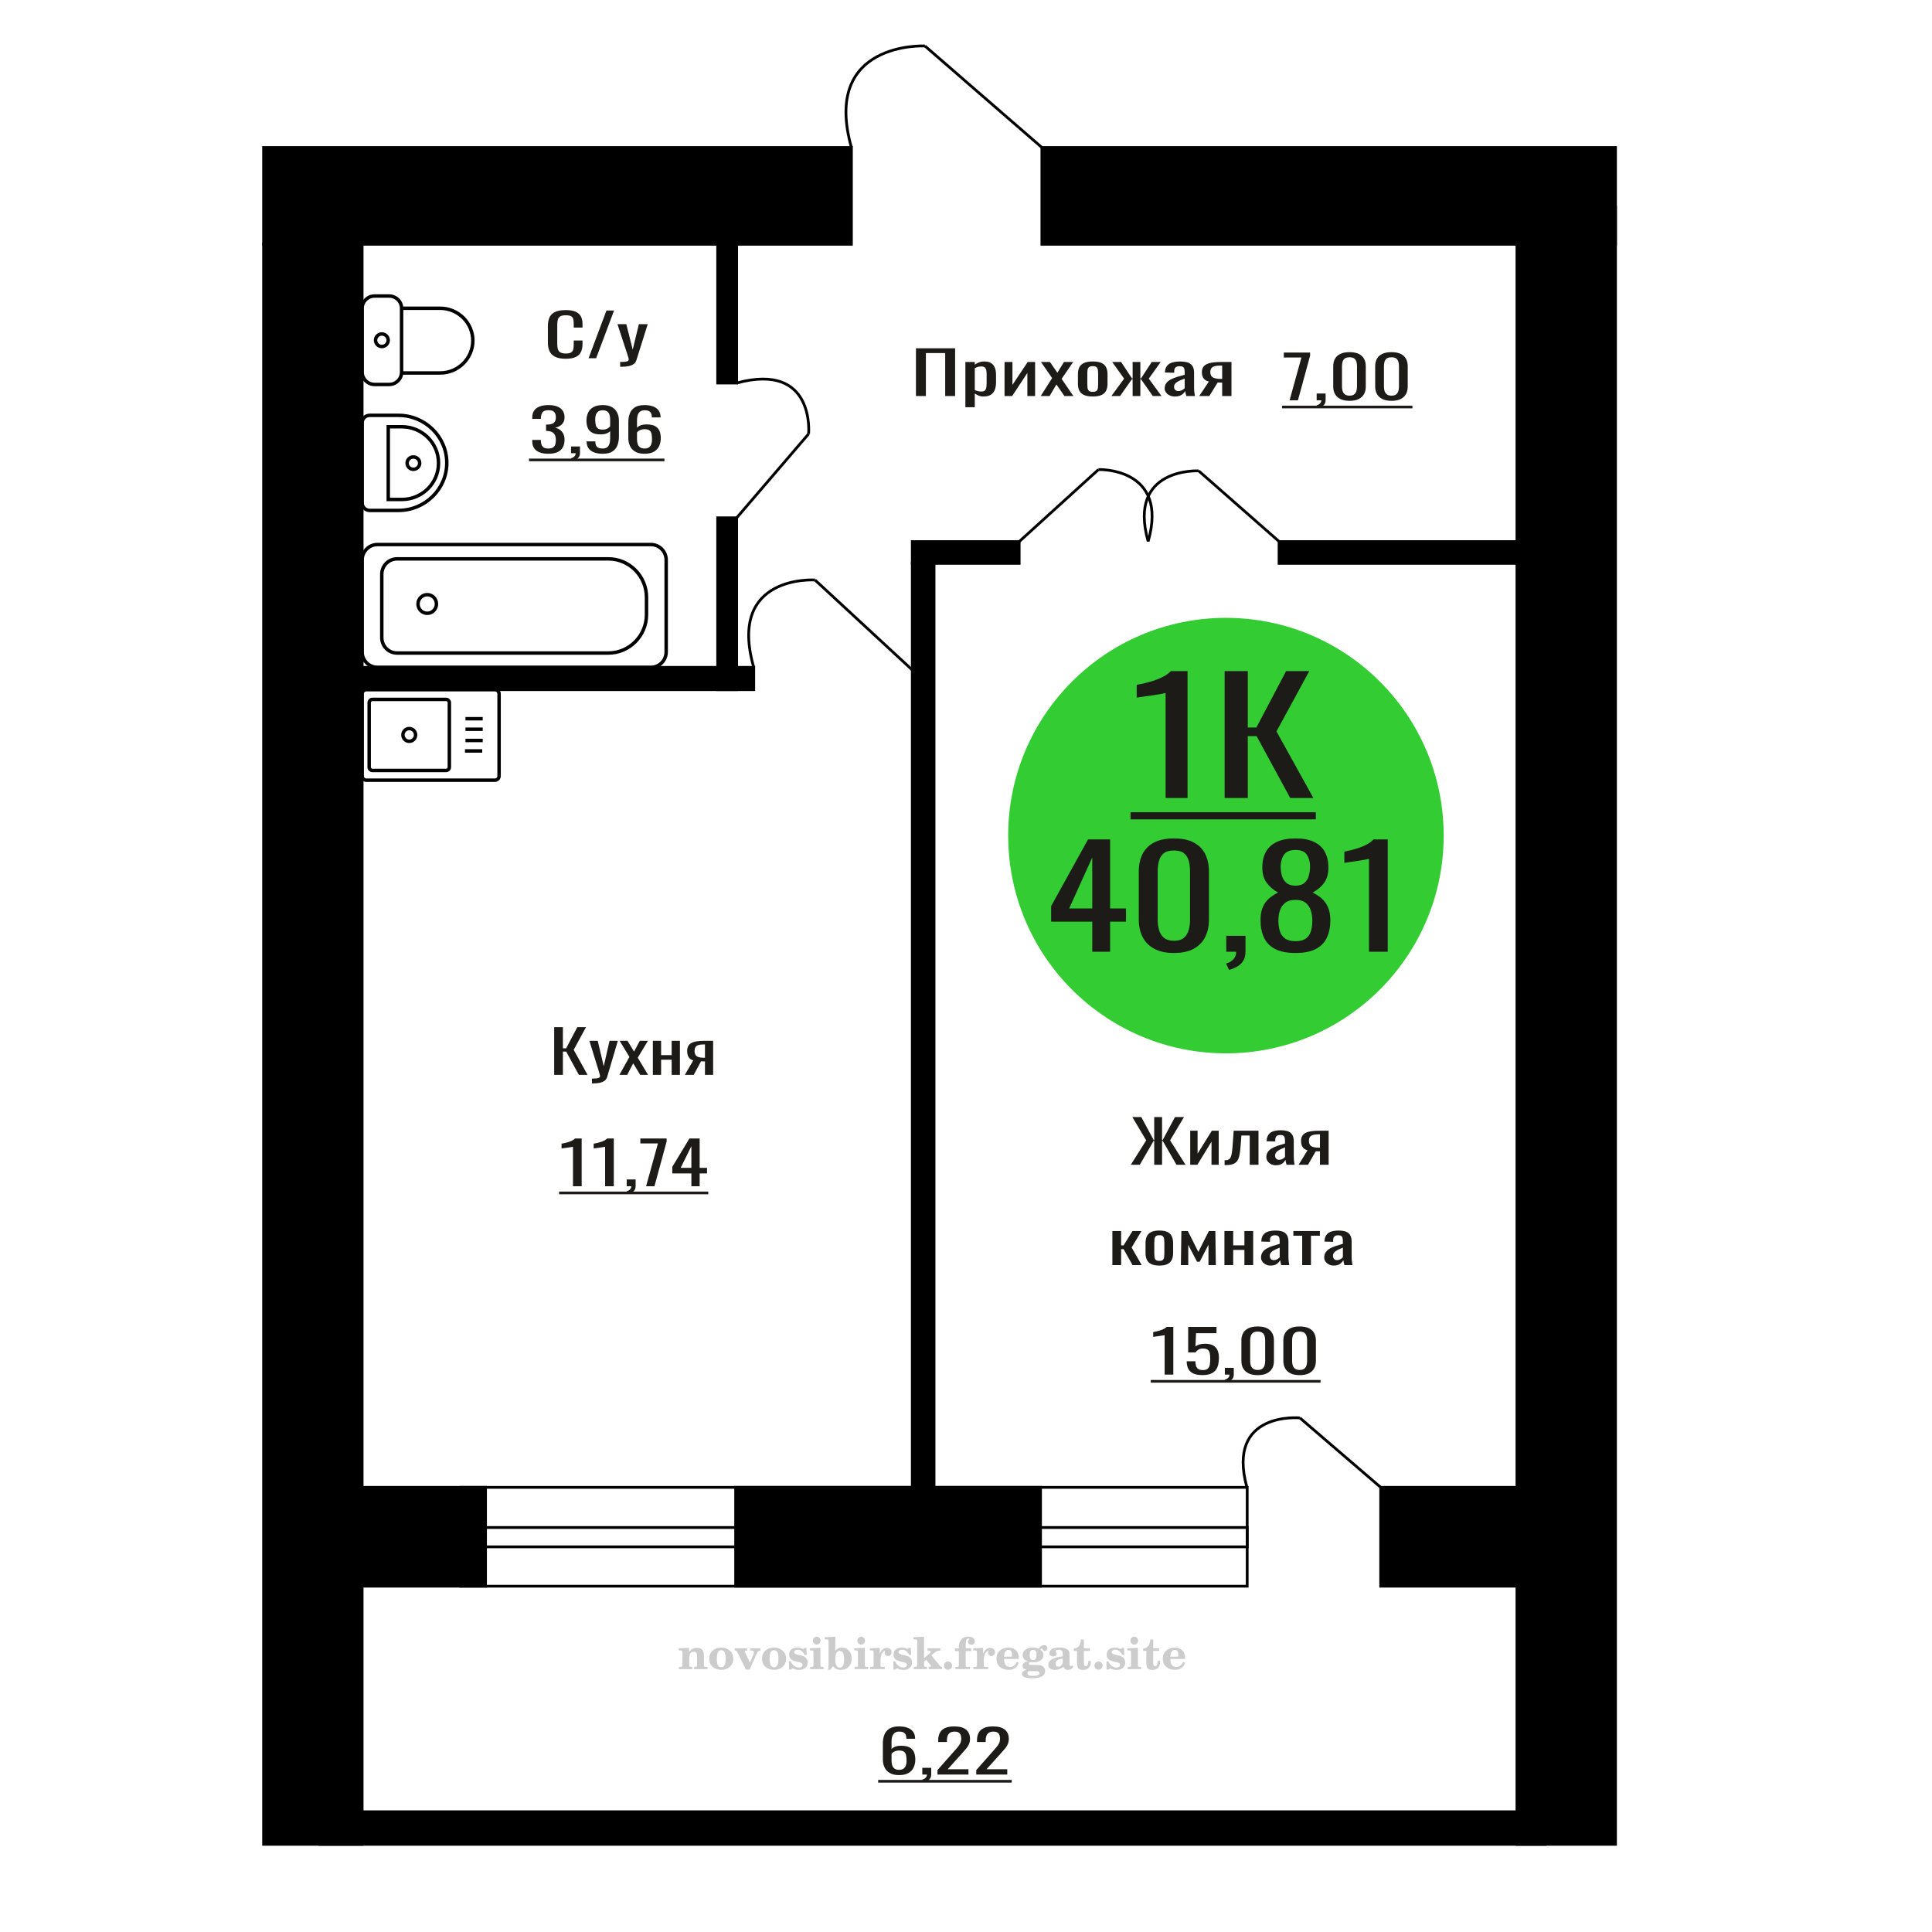<?xml version="1.0" encoding="UTF-8"?>
<!DOCTYPE svg PUBLIC "-//W3C//DTD SVG 1.1//EN" "http://www.w3.org/Graphics/SVG/1.1/DTD/svg11.dtd">
<!-- Creator: CorelDRAW 2019 -->
<svg xmlns="http://www.w3.org/2000/svg" xml:space="preserve" width="140mm" height="140mm" version="1.1" style="shape-rendering:geometricPrecision; text-rendering:geometricPrecision; image-rendering:optimizeQuality; fill-rule:evenodd; clip-rule:evenodd"
viewBox="0 0 14000 14000"
 xmlns:xlink="http://www.w3.org/1999/xlink">
 <defs>
  <style type="text/css">
   <![CDATA[
    .str1 {stroke:black;stroke-width:25;stroke-miterlimit:22.926}
    .str0 {stroke:black;stroke-width:20;stroke-miterlimit:22.926}
    .fil1 {fill:none}
    .fil5 {fill:black}
    .fil2 {fill:#1C1B17}
    .fil4 {fill:#33CC33}
    .fil0 {fill:#1C1B17;fill-rule:nonzero}
    .fil3 {fill:#CCCCCC;fill-rule:nonzero}
   ]]>
  </style>
 </defs>
 <g id="Слой_x0020_1">
  <polygon class="fil0" points="4015.78,7788.88 4015.78,7442.99 4078.92,7442.99 4078.92,7596.72 4102.37,7596.72 4183.37,7442.99 4246.51,7442.99 4157.12,7607.39 4257.68,7788.88 4194.55,7788.88 4102.94,7620.2 4078.92,7620.2 4078.92,7788.88 "/>
  <path id="1" class="fil0" d="M4289.52 7850.8l0 -35.02c14.52,0 26.06,-0.5 34.63,-1.49 8.57,-1 14.71,-2.85 18.43,-5.55 3.73,-2.71 5.58,-6.48 5.58,-11.32 0,-2.56 -1.29,-8.26 -3.89,-17.08 -2.62,-8.83 -5.41,-18.22 -8.39,-28.18l-64.81 -210.1 60.34 0 43.57 184.47 41.9 -184.47 60.34 0 -77.09 260.48c-3.35,11.96 -9.5,21.43 -18.44,28.4 -8.94,6.98 -20.39,12.03 -34.36,15.16 -13.96,3.13 -30.81,4.7 -50.55,4.7l-7.26 0z"/>
  <polygon id="2" class="fil0" points="4488.39,7788.88 4561.02,7659.06 4490.06,7542.06 4547.05,7542.06 4594.53,7620.2 4636.43,7542.06 4695.08,7542.06 4621.35,7664.61 4696.2,7788.88 4639.22,7788.88 4588.38,7705.18 4544.81,7788.88 "/>
  <polygon id="3" class="fil0" points="4730.83,7788.88 4730.83,7542.06 4790.6,7542.06 4790.6,7645.82 4867.13,7645.82 4867.13,7542.06 4926.91,7542.06 4926.91,7788.88 4867.13,7788.88 4867.13,7679.13 4790.6,7679.13 4790.6,7788.88 "/>
  <path id="4" class="fil0" d="M4962.66 7788.88l60.9 -104.62c-10.43,-3.13 -18.9,-7.83 -25.42,-14.09 -6.53,-6.27 -11.27,-13.95 -14.24,-23.06 -2.99,-9.11 -4.48,-19.36 -4.48,-30.75 0,-13.1 2.24,-24.34 6.71,-33.74 4.46,-9.39 11.54,-17.08 21.22,-23.06 9.68,-5.97 22.54,-10.39 38.55,-13.23 16.02,-2.85 35.76,-4.27 59.21,-4.27l62.57 0 0 246.82 -59.21 0 0 -97.36c-5.96,0 -10.99,-0.07 -15.08,-0.22 -4.11,-0.14 -8.57,-0.35 -13.41,-0.64l-53.07 98.22 -64.25 0zm139.1 -123.84c0.75,0 1.96,0 3.64,0 1.67,0 2.69,0 3.07,0l0 -96.93c-0.38,0 -1.4,0 -3.07,0 -1.68,0 -2.71,0 -3.07,0 -17.51,0 -31.39,1.63 -41.63,4.91 -10.23,3.27 -17.41,8.39 -21.51,15.37 -4.09,6.97 -6.13,16.3 -6.13,27.97 0,16.23 4.75,28.33 14.24,36.3 9.49,7.97 27.65,12.1 54.46,12.38z"/>
  <polygon class="fil0" points="6637.4,2869.71 6637.4,2523.82 6921.13,2523.82 6921.13,2869.71 6849.23,2869.71 6849.23,2558.41 6709.29,2558.41 6709.29,2869.71 "/>
  <path id="1" class="fil0" d="M6995.55 2950.85l0 -327.96 68.06 0 0 19.64c8.06,-6.26 17.82,-11.67 29.28,-16.23 11.44,-4.55 25.01,-6.83 40.71,-6.83 19.08,0 34.23,3.35 45.48,10.04 11.23,6.69 19.6,15.08 25.13,25.19 5.51,10.11 9.12,20.36 10.8,30.75 1.7,10.39 2.55,19.28 2.55,26.69l0 59.78c0,17.37 -2.55,33.81 -7.63,49.32 -5.09,15.52 -14.31,28.04 -27.68,37.58 -13.34,9.54 -32.11,14.31 -56.29,14.31 -13.14,0 -24.81,-2.21 -35,-6.62 -10.17,-4.42 -19.29,-9.47 -27.35,-15.16l0 99.5 -68.06 0zm117.05 -113.59c11.87,0 20.36,-2.92 25.44,-8.76 5.09,-5.83 8.28,-13.73 9.55,-23.7 1.26,-9.96 1.9,-20.92 1.9,-32.88l0 -59.78c0,-10.25 -0.84,-19.72 -2.54,-28.4 -1.7,-8.68 -5.31,-15.59 -10.82,-20.71 -5.51,-5.13 -14.19,-7.69 -26.07,-7.69 -8.91,0 -17.4,1.28 -25.46,3.84 -8.06,2.57 -15.04,5.56 -20.99,8.97l0 158c6.37,3.13 13.58,5.77 21.63,7.9 8.06,2.14 17.18,3.21 27.36,3.21z"/>
  <polygon id="2" class="fil0" points="7279.28,2869.71 7279.28,2622.89 7336.52,2622.89 7336.52,2789 7447.22,2622.89 7500.66,2622.89 7500.66,2869.71 7444.68,2869.71 7444.68,2702.31 7334.62,2869.71 "/>
  <polygon id="3" class="fil0" points="7541.36,2869.71 7624.06,2739.89 7543.26,2622.89 7608.15,2622.89 7662.23,2701.03 7709.94,2622.89 7776.73,2622.89 7692.77,2745.44 7778.01,2869.71 7713.12,2869.71 7655.23,2786.01 7605.61,2869.71 "/>
  <path id="4" class="fil0" d="M7918.59 2873.13c-27.14,0 -48.56,-3.7 -64.25,-11.11 -15.7,-7.4 -26.83,-17.93 -33.4,-31.6 -6.57,-13.66 -9.86,-29.75 -9.86,-48.25l0 -71.74c0,-18.51 3.29,-34.59 9.86,-48.26 6.57,-13.66 17.7,-24.19 33.4,-31.6 15.69,-7.4 37.11,-11.1 64.25,-11.1 27.14,0 48.44,3.7 63.92,11.1 15.48,7.41 26.52,17.94 33.09,31.6 6.57,13.67 9.86,29.75 9.86,48.26l0 71.74c0,18.5 -3.29,34.59 -9.86,48.25 -6.57,13.67 -17.61,24.2 -33.09,31.6 -15.48,7.41 -36.78,11.11 -63.92,11.11zm0 -33.74c13.14,0 22.36,-2.56 27.66,-7.69 5.31,-5.12 8.49,-11.88 9.55,-20.28 1.06,-8.4 1.6,-17.15 1.6,-26.26l0 -77.29c0,-9.4 -0.54,-18.22 -1.6,-26.48 -1.06,-8.26 -4.24,-15.02 -9.55,-20.28 -5.3,-5.27 -14.52,-7.9 -27.66,-7.9 -13.15,0 -22.48,2.63 -27.99,7.9 -5.51,5.26 -8.81,12.02 -9.86,20.28 -1.06,8.26 -1.6,17.08 -1.6,26.48l0 77.29c0,9.11 0.54,17.86 1.6,26.26 1.05,8.4 4.35,15.16 9.86,20.28 5.51,5.13 14.84,7.69 27.99,7.69z"/>
  <polygon id="5" class="fil0" points="8053.45,2869.71 8145.69,2743.74 8059.17,2622.89 8124.06,2622.89 8202.3,2741.6 8207.39,2741.6 8207.39,2622.89 8263.38,2622.89 8263.38,2741.6 8268.46,2741.6 8346.07,2622.89 8410.96,2622.89 8324.44,2743.74 8416.68,2869.71 8353.71,2869.71 8268.46,2748.43 8263.38,2748.43 8263.38,2869.71 8207.39,2869.71 8207.39,2748.43 8201.67,2748.43 8116.42,2869.71 "/>
  <path id="6" class="fil0" d="M8513.38 2873.13c-14.42,0 -27.15,-2.78 -38.17,-8.33 -11.02,-5.55 -19.72,-12.67 -26.08,-21.35 -6.37,-8.69 -9.54,-17.87 -9.54,-27.55 0,-15.37 3.81,-28.32 11.44,-38.86 7.64,-10.53 18.13,-19.43 31.49,-26.68 13.37,-7.26 28.84,-13.6 46.44,-19.01 17.61,-5.41 36.15,-10.67 55.67,-15.8l0 -17.51c0,-9.96 -0.85,-18.22 -2.55,-24.76 -1.7,-6.55 -5.2,-11.46 -10.5,-14.74 -5.29,-3.27 -13.25,-4.91 -23.85,-4.91 -9.33,0 -16.87,1.43 -22.59,4.27 -5.72,2.85 -9.86,6.91 -12.41,12.17 -2.53,5.27 -3.81,11.46 -3.81,18.58l0 12.38 -67.42 -1.7c0.85,-27.33 10.17,-47.48 27.99,-60.43 17.8,-12.95 45.38,-19.43 82.69,-19.43 36.47,0 62.35,6.69 77.61,20.07 15.27,13.38 22.9,32.74 22.9,58.08l0 112.73c0,7.69 0.31,15.09 0.95,22.21 0.64,7.12 1.49,13.73 2.55,19.86 1.06,6.12 2.01,11.88 2.86,17.29l-62.34 0c-1.27,-4.55 -2.86,-10.32 -4.77,-17.29 -1.91,-6.98 -3.29,-13.31 -4.14,-19.01 -4.23,9.68 -12.39,18.72 -24.49,27.12 -12.08,8.4 -28.72,12.6 -49.93,12.6zm26.72 -39.29c6.78,0 13.14,-1.28 19.08,-3.84 5.93,-2.57 11.24,-5.48 15.9,-8.76 4.66,-3.27 7.85,-5.91 9.55,-7.9l0 -70.03c-10.61,3.98 -20.58,7.97 -29.9,11.96 -9.34,3.98 -17.5,8.18 -24.49,12.59 -7,4.42 -12.51,9.4 -16.55,14.95 -4.02,5.55 -6.03,11.89 -6.03,19 0,9.97 2.75,17.8 8.26,23.49 5.51,5.69 13.57,8.54 24.18,8.54z"/>
  <path id="7" class="fil0" d="M8690.22 2869.71l69.34 -104.62c-11.87,-3.13 -21.53,-7.83 -28.94,-14.09 -7.44,-6.27 -12.84,-13.95 -16.23,-23.06 -3.39,-9.11 -5.09,-19.36 -5.09,-30.75 0,-13.1 2.55,-24.34 7.64,-33.74 5.08,-9.39 13.14,-17.08 24.16,-23.06 11.03,-5.97 25.67,-10.39 43.9,-13.23 18.24,-2.85 40.72,-4.27 67.43,-4.27l71.25 0 0 246.82 -67.42 0 0 -97.36c-6.8,0 -12.52,-0.07 -17.18,-0.22 -4.68,-0.14 -9.76,-0.35 -15.27,-0.64l-60.44 98.22 -73.15 0zm158.39 -123.84c0.85,0 2.24,0 4.15,0 1.9,0 3.06,0 3.5,0l0 -96.93c-0.44,0 -1.6,0 -3.5,0 -1.91,0 -3.09,0 -3.51,0 -19.93,0 -35.73,1.63 -47.4,4.91 -11.65,3.27 -19.82,8.39 -24.49,15.37 -4.66,6.97 -6.98,16.3 -6.98,27.97 0,16.23 5.4,28.33 16.22,36.3 10.8,7.97 31.48,12.1 62.01,12.38z"/>
  <path class="fil1 str0" d="M6702.14 333.09c0,0 -749.65,-37.4 -532.54,735.8"/>
  <line class="fil1 str0" x1="7549.94" y1="1068.89" x2="6702.14" y2= "333.09" />
  <polygon class="fil0" points="8194.18,8440.42 8305.69,8263.63 8205.45,8094.53 8270.11,8094.53 8360.26,8261.49 8363.82,8261.49 8363.82,8094.53 8420.75,8094.53 8420.75,8261.49 8424.91,8261.49 8514.47,8094.53 8579.72,8094.53 8478.88,8263.63 8590.99,8440.42 8525.15,8440.42 8425.5,8267.47 8420.75,8267.47 8420.75,8440.42 8363.82,8440.42 8363.82,8267.47 8359.67,8267.47 8259.42,8440.42 "/>
  <polygon id="1" class="fil0" points="8624.8,8440.42 8624.8,8193.6 8678.17,8193.6 8678.17,8359.71 8781.39,8193.6 8831.21,8193.6 8831.21,8440.42 8779.01,8440.42 8779.01,8273.02 8676.4,8440.42 "/>
  <path id="2" class="fil0" d="M8873.91 8442.56l0 -34.59c11.86,0 21.25,-1.71 28.17,-5.13 6.93,-3.41 12.26,-9.18 16.01,-17.29 3.77,-8.12 6.63,-19.08 8.61,-32.88 1.98,-13.81 3.75,-31.11 5.34,-51.89l7.71 -107.18 179.72 0 0 246.82 -63.47 0 0 -212.23 -60.5 0 -5.33 72.59c-1.99,28.19 -4.85,51.53 -8.6,70.03 -3.77,18.51 -9.6,32.96 -17.5,43.35 -7.92,10.39 -18.49,17.72 -31.74,21.99 -13.25,4.27 -30.35,6.41 -51.31,6.41l-7.11 0z"/>
  <path id="3" class="fil0" d="M9245.21 8443.84c-13.44,0 -25.31,-2.78 -35.59,-8.33 -10.27,-5.55 -18.39,-12.67 -24.32,-21.35 -5.93,-8.69 -8.89,-17.87 -8.89,-27.55 0,-15.37 3.56,-28.32 10.67,-38.86 7.13,-10.53 16.91,-19.43 29.36,-26.68 12.46,-7.26 26.9,-13.6 43.3,-19.01 16.42,-5.41 33.71,-10.67 51.91,-15.8l0 -17.51c0,-9.96 -0.8,-18.22 -2.38,-24.76 -1.58,-6.55 -4.85,-11.46 -9.79,-14.74 -4.93,-3.27 -12.35,-4.91 -22.24,-4.91 -8.69,0 -15.72,1.43 -21.06,4.27 -5.33,2.85 -9.19,6.91 -11.57,12.17 -2.36,5.27 -3.55,11.46 -3.55,18.58l0 12.38 -62.87 -1.7c0.79,-27.33 9.49,-47.48 26.1,-60.43 16.6,-12.95 42.31,-19.43 77.1,-19.43 34.01,0 58.13,6.69 72.37,20.07 14.24,13.38 21.35,32.74 21.35,58.08l0 112.73c0,7.69 0.29,15.09 0.89,22.21 0.59,7.12 1.39,13.73 2.37,19.86 0.99,6.12 1.88,11.88 2.67,17.29l-58.13 0c-1.18,-4.55 -2.67,-10.32 -4.44,-17.29 -1.78,-6.98 -3.07,-13.31 -3.87,-19.01 -3.94,9.68 -11.55,18.72 -22.83,27.12 -11.27,8.4 -26.78,12.6 -46.56,12.6zm24.92 -39.29c6.32,0 12.25,-1.28 17.79,-3.84 5.53,-2.57 10.47,-5.48 14.82,-8.76 4.35,-3.27 7.32,-5.91 8.91,-7.9l0 -70.03c-9.89,3.98 -19.19,7.97 -27.88,11.96 -8.71,3.98 -16.32,8.18 -22.84,12.59 -6.52,4.42 -11.66,9.4 -15.43,14.95 -3.75,5.55 -5.62,11.89 -5.62,19 0,9.97 2.57,17.8 7.71,23.49 5.14,5.69 12.65,8.54 22.54,8.54z"/>
  <path id="4" class="fil0" d="M9410.1 8440.42l64.65 -104.62c-11.07,-3.13 -20.07,-7.83 -26.98,-14.09 -6.94,-6.27 -11.98,-13.95 -15.13,-23.06 -3.17,-9.11 -4.75,-19.36 -4.75,-30.75 0,-13.1 2.37,-24.34 7.12,-33.74 4.74,-9.39 12.26,-17.08 22.53,-23.06 10.28,-5.97 23.94,-10.39 40.94,-13.23 17,-2.85 37.96,-4.27 62.86,-4.27l66.44 0 0 246.82 -62.87 0 0 -97.36c-6.33,0 -11.67,-0.07 -16.01,-0.22 -4.36,-0.14 -9.1,-0.35 -14.24,-0.64l-56.35 98.22 -68.21 0zm147.69 -123.84c0.79,0 2.08,0 3.86,0 1.78,0 2.86,0 3.26,0l0 -96.93c-0.4,0 -1.48,0 -3.26,0 -1.78,0 -2.88,0 -3.27,0 -18.58,0 -33.32,1.63 -44.19,4.91 -10.87,3.27 -18.49,8.39 -22.84,15.37 -4.35,6.97 -6.51,16.3 -6.51,27.97 0,16.23 5.04,28.33 15.12,36.3 10.07,7.97 29.35,12.1 57.83,12.38z"/>
  <polygon id="5" class="fil0" points="8060.72,9167.22 8060.72,8920.4 8124.18,8920.4 8124.18,9024.59 8141.97,9024.59 8206.63,8920.4 8271.87,8920.4 8200.1,9039.97 8273.06,9167.22 8206.63,9167.22 8141.97,9051.92 8124.18,9051.92 8124.18,9167.22 "/>
  <path id="6" class="fil0" d="M8401.18 9170.64c-25.3,0 -45.28,-3.7 -59.9,-11.11 -14.64,-7.4 -25.02,-17.93 -31.14,-31.6 -6.13,-13.66 -9.2,-29.75 -9.2,-48.25l0 -71.74c0,-18.51 3.07,-34.59 9.2,-48.26 6.12,-13.66 16.5,-24.19 31.14,-31.6 14.62,-7.4 34.6,-11.1 59.9,-11.1 25.31,0 45.17,3.7 59.6,11.1 14.44,7.41 24.73,17.94 30.85,31.6 6.13,13.67 9.2,29.75 9.2,48.26l0 71.74c0,18.5 -3.07,34.59 -9.2,48.25 -6.12,13.67 -16.41,24.2 -30.85,31.6 -14.43,7.41 -34.29,11.11 -59.6,11.11zm0 -33.74c12.25,0 20.85,-2.56 25.8,-7.69 4.94,-5.12 7.91,-11.88 8.9,-20.28 0.99,-8.4 1.49,-17.15 1.49,-26.26l0 -77.29c0,-9.4 -0.5,-18.22 -1.49,-26.48 -0.99,-8.26 -3.96,-15.02 -8.9,-20.28 -4.95,-5.27 -13.55,-7.9 -25.8,-7.9 -12.26,0 -20.96,2.63 -26.1,7.9 -5.13,5.26 -8.2,12.02 -9.19,20.28 -0.99,8.26 -1.49,17.08 -1.49,26.48l0 77.29c0,9.11 0.5,17.86 1.49,26.26 0.99,8.4 4.06,15.16 9.19,20.28 5.14,5.13 13.84,7.69 26.1,7.69z"/>
  <polygon id="7" class="fil0" points="8557.18,9167.22 8560.74,8920.4 8607.6,8920.4 8683.52,9071.99 8760.03,8920.4 8806.89,8920.4 8810.45,9167.22 8757.07,9167.22 8757.07,9019.89 8693.61,9142.88 8674.02,9142.88 8610.56,9020.75 8610.56,9167.22 "/>
  <polygon id="8" class="fil0" points="8872.73,9167.22 8872.73,8920.4 8936.19,8920.4 8936.19,9024.16 9017.45,9024.16 9017.45,8920.4 9080.92,8920.4 9080.92,9167.22 9017.45,9167.22 9017.45,9057.47 8936.19,9057.47 8936.19,9167.22 "/>
  <path id="9" class="fil0" d="M9206.67 9170.64c-13.45,0 -25.31,-2.78 -35.59,-8.33 -10.28,-5.55 -18.39,-12.67 -24.32,-21.35 -5.93,-8.69 -8.89,-17.87 -8.89,-27.55 0,-15.37 3.56,-28.32 10.67,-38.86 7.12,-10.53 16.9,-19.43 29.36,-26.68 12.46,-7.26 26.89,-13.6 43.3,-19.01 16.41,-5.41 33.71,-10.67 51.9,-15.8l0 -17.51c0,-9.96 -0.79,-18.22 -2.37,-24.76 -1.59,-6.55 -4.85,-11.46 -9.8,-14.74 -4.93,-3.27 -12.34,-4.91 -22.23,-4.91 -8.7,0 -15.73,1.43 -21.06,4.27 -5.33,2.85 -9.2,6.91 -11.57,12.17 -2.36,5.27 -3.56,11.46 -3.56,18.58l0 12.38 -62.86 -1.7c0.79,-27.33 9.48,-47.48 26.1,-60.43 16.6,-12.95 42.31,-19.43 77.1,-19.43 34,0 58.13,6.69 72.37,20.07 14.23,13.38 21.34,32.74 21.34,58.08l0 112.73c0,7.69 0.3,15.09 0.89,22.21 0.6,7.12 1.39,13.73 2.38,19.86 0.98,6.12 1.87,11.88 2.66,17.29l-58.12 0c-1.18,-4.55 -2.67,-10.32 -4.45,-17.29 -1.78,-6.98 -3.07,-13.31 -3.86,-19.01 -3.94,9.68 -11.56,18.72 -22.83,27.12 -11.27,8.4 -26.78,12.6 -46.56,12.6zm24.91 -39.29c6.32,0 12.26,-1.28 17.8,-3.84 5.53,-2.57 10.47,-5.48 14.82,-8.76 4.35,-3.27 7.32,-5.91 8.9,-7.9l0 -70.03c-9.89,3.98 -19.18,7.97 -27.88,11.96 -8.7,3.98 -16.32,8.18 -22.83,12.59 -6.53,4.42 -11.67,9.4 -15.43,14.95 -3.75,5.55 -5.63,11.89 -5.63,19 0,9.97 2.57,17.8 7.71,23.49 5.14,5.69 12.66,8.54 22.54,8.54z"/>
  <polygon id="10" class="fil0" points="9436.21,9167.22 9436.21,8954.56 9372.15,8954.56 9372.15,8920.4 9564.33,8920.4 9564.33,8954.56 9499.67,8954.56 9499.67,9167.22 "/>
  <path id="11" class="fil0" d="M9664.56 9170.64c-13.45,0 -25.31,-2.78 -35.59,-8.33 -10.28,-5.55 -18.39,-12.67 -24.32,-21.35 -5.93,-8.69 -8.89,-17.87 -8.89,-27.55 0,-15.37 3.56,-28.32 10.67,-38.86 7.12,-10.53 16.9,-19.43 29.36,-26.68 12.46,-7.26 26.89,-13.6 43.3,-19.01 16.41,-5.41 33.71,-10.67 51.9,-15.8l0 -17.51c0,-9.96 -0.79,-18.22 -2.37,-24.76 -1.59,-6.55 -4.85,-11.46 -9.8,-14.74 -4.93,-3.27 -12.34,-4.91 -22.23,-4.91 -8.7,0 -15.73,1.43 -21.06,4.27 -5.33,2.85 -9.19,6.91 -11.57,12.17 -2.36,5.27 -3.56,11.46 -3.56,18.58l0 12.38 -62.86 -1.7c0.79,-27.33 9.49,-47.48 26.1,-60.43 16.6,-12.95 42.31,-19.43 77.1,-19.43 34,0 58.13,6.69 72.37,20.07 14.23,13.38 21.34,32.74 21.34,58.08l0 112.73c0,7.69 0.3,15.09 0.89,22.21 0.6,7.12 1.39,13.73 2.38,19.86 0.98,6.12 1.87,11.88 2.67,17.29l-58.13 0c-1.18,-4.55 -2.67,-10.32 -4.45,-17.29 -1.78,-6.98 -3.07,-13.31 -3.86,-19.01 -3.94,9.68 -11.56,18.72 -22.83,27.12 -11.27,8.4 -26.78,12.6 -46.56,12.6zm24.92 -39.29c6.32,0 12.25,-1.28 17.79,-3.84 5.53,-2.57 10.47,-5.48 14.82,-8.76 4.35,-3.27 7.32,-5.91 8.9,-7.9l0 -70.03c-9.89,3.98 -19.18,7.97 -27.87,11.96 -8.71,3.98 -16.33,8.18 -22.84,12.59 -6.53,4.42 -11.67,9.4 -15.43,14.95 -3.75,5.55 -5.63,11.89 -5.63,19 0,9.97 2.57,17.8 7.71,23.49 5.14,5.69 12.66,8.54 22.55,8.54z"/>
  <path class="fil0" d="M4099.83 2599.72c-34.09,0 -60.54,-5.12 -79.36,-15.37 -18.82,-10.25 -31.9,-24.06 -39.22,-41.42 -7.34,-17.37 -11,-36.72 -11,-58.08l0 -122.12c0,-23.35 3.66,-43.7 11,-61.07 7.32,-17.36 20.4,-30.81 39.22,-40.35 18.82,-9.54 45.27,-14.31 79.36,-14.31 30.11,0 53.98,3.99 71.61,11.96 17.64,7.97 30.32,19.36 38.05,34.16 7.72,14.81 11.59,32.6 11.59,53.38l0 27.33 -63.6 0 0 -24.34c0,-12.81 -0.89,-24.13 -2.67,-33.95 -1.78,-9.82 -6.64,-17.44 -14.57,-22.84 -7.92,-5.41 -21.2,-8.12 -39.83,-8.12 -19.01,0 -32.88,2.92 -41.6,8.76 -8.72,5.83 -14.37,14.09 -16.94,24.76 -2.58,10.68 -3.86,23.13 -3.86,37.37l0 137.07c0,17.37 1.98,31.1 5.94,41.21 3.96,10.1 10.5,17.29 19.62,21.56 9.11,4.27 21.39,6.41 36.84,6.41 18.24,0 31.31,-2.92 39.24,-8.76 7.92,-5.83 12.88,-13.87 14.85,-24.12 1.99,-10.25 2.98,-22.21 2.98,-35.87l0 -25.62 63.6 0 0 25.62c0,21.06 -3.56,39.64 -10.7,55.72 -7.13,16.09 -19.42,28.61 -36.85,37.58 -17.44,8.97 -42.01,13.45 -73.7,13.45z"/>
  <polygon id="1" class="fil0" points="4265.07,2595.88 4394.64,2249.99 4449.93,2249.99 4319.76,2595.88 "/>
  <path id="2" class="fil0" d="M4493.92 2657.8l0 -35.02c15.45,0 27.73,-0.5 36.84,-1.49 9.12,-1 15.66,-2.85 19.62,-5.55 3.96,-2.71 5.94,-6.48 5.94,-11.32 0,-2.56 -1.38,-8.26 -4.16,-17.08 -2.77,-8.83 -5.74,-18.22 -8.91,-28.18l-68.96 -210.1 64.2 0 46.37 184.48 44.58 -184.48 64.18 0 -82.01 260.48c-3.58,11.96 -10.11,21.43 -19.63,28.4 -9.5,6.98 -21.68,12.03 -36.55,15.16 -14.85,3.13 -32.78,4.7 -53.79,4.7l-7.72 0z"/>
  <path class="fil0" d="M3973.33 3288.13c-25.87,0 -47.43,-3.56 -64.67,-10.67 -17.26,-7.12 -30.19,-17.37 -38.81,-30.75 -8.63,-13.38 -12.94,-29.18 -12.94,-47.4l0 -11.53 62.32 0c0,1.14 0,2.35 0,3.63 0,1.28 0,2.64 0,4.06 0.4,10.25 2.07,19.5 5,27.76 2.95,8.25 8.24,14.8 15.88,19.64 7.65,4.84 18.73,7.26 33.22,7.26 15.29,0 26.86,-2.63 34.69,-7.9 7.85,-5.27 13.14,-12.74 15.88,-22.42 2.75,-9.68 4.11,-20.78 4.11,-33.31 0,-18.22 -4.59,-33.09 -13.81,-44.62 -9.21,-11.53 -25.37,-17.86 -48.51,-19 -1.17,-0.29 -2.64,-0.43 -4.4,-0.43 -1.77,0 -3.24,0 -4.42,0l0 -45.69c1.18,0 2.54,0 4.11,0 1.57,0 2.95,0 4.12,0 22.35,-0.57 38.42,-4.84 48.22,-12.81 9.81,-7.97 14.69,-21.21 14.69,-39.72 0,-15.65 -3.62,-28.18 -10.87,-37.57 -7.25,-9.4 -21.65,-14.09 -43.21,-14.09 -21.57,0 -35.87,5.19 -42.92,15.58 -7.07,10.39 -10.99,23.7 -11.78,39.93 0,1.14 0,2.35 0,3.63 0,1.28 0,2.49 0,3.63l-62.32 0 0 -11.53c0,-18.51 4.31,-34.31 12.94,-47.4 8.62,-13.1 21.65,-23.2 39.1,-30.32 17.44,-7.12 39.1,-10.68 64.98,-10.68 26.26,0 48.01,3.56 65.27,10.68 17.24,7.12 30.18,17.29 38.8,30.53 8.62,13.24 12.93,29.11 12.93,47.61 0,20.79 -6.17,37.44 -18.52,49.97 -12.34,12.52 -28.9,21.06 -49.68,25.62 14.5,3.13 26.75,8.54 36.75,16.22 10,7.69 17.73,17.44 23.23,29.26 5.48,11.81 8.22,25.55 8.22,41.2 0,20.5 -3.91,38.36 -11.76,53.59 -7.84,15.23 -20.38,27.05 -37.62,35.45 -17.25,8.39 -39.99,12.59 -68.22,12.59z"/>
  <path id="1" class="fil0" d="M4147.38 3340.23l-9.99 -19.64c10.59,-2.57 18.92,-7.05 24.99,-13.45 6.07,-6.41 9.12,-14.02 9.12,-22.85l-33.52 0 0 -49.11 64.68 0 0 48.26c0,15.08 -4.51,27.11 -13.53,36.08 -9.01,8.97 -22.94,15.87 -41.75,20.71z"/>
  <path id="2" class="fil0" d="M4367.88 3288.13c-24.69,0 -45.77,-3.34 -63.2,-10.03 -17.45,-6.69 -30.68,-16.44 -39.7,-29.25 -9.02,-12.81 -13.72,-28.33 -14.12,-46.55 0,-0.57 0,-1.21 0,-1.92 0,-0.71 0,-1.35 0,-1.92l62.92 0c0,16.51 3.73,29.25 11.18,38.22 7.45,8.96 21.95,13.45 43.51,13.45 11.76,0 21.55,-2.63 29.4,-7.9 7.84,-5.27 13.72,-13.38 17.64,-24.34 3.92,-10.96 5.88,-24.84 5.88,-41.64l0 -52.52c-5.88,7.12 -14.61,12.88 -26.16,17.29 -11.57,4.42 -25.97,6.62 -43.23,6.62 -26.26,0 -46.84,-4.2 -61.74,-12.59 -14.89,-8.4 -25.38,-20.07 -31.45,-35.02 -6.07,-14.94 -9.12,-32.38 -9.12,-52.31 0,-21.07 3.93,-40.07 11.76,-57.01 7.84,-16.93 20.48,-30.39 37.93,-40.35 17.44,-9.96 40.27,-14.95 68.5,-14.95 27.44,0 49.78,5.06 67.03,15.16 17.25,10.11 29.9,23.7 37.92,40.78 8.04,17.09 12.07,36.16 12.07,57.22l0 116.15c0,22.21 -3.54,42.71 -10.59,61.5 -7.05,18.78 -19.02,33.8 -35.87,45.05 -16.86,11.24 -40.38,16.86 -70.56,16.86zm0 -175.08c13.71,0 24.9,-2.49 33.52,-7.47 8.62,-4.98 15.28,-10.46 19.99,-16.44l0 -51.24c0,-11.96 -1.57,-22.85 -4.71,-32.67 -3.13,-9.82 -8.62,-17.65 -16.45,-23.48 -7.85,-5.84 -18.64,-8.76 -32.35,-8.76 -13.71,0 -24.59,2.99 -32.63,8.97 -8.05,5.98 -13.72,13.74 -17.05,23.27 -3.33,9.54 -5,20 -5,31.39 0,13.66 0.88,26.33 2.64,38 1.77,11.68 6.48,21 14.12,27.97 7.64,6.98 20.28,10.46 37.92,10.46z"/>
  <path id="3" class="fil0" d="M4670.1 3288.13c-27.43,0 -49.78,-5.05 -67.03,-15.16 -17.24,-10.1 -29.88,-23.77 -37.92,-40.99 -8.03,-17.22 -12.05,-36.37 -12.05,-57.43l0 -116.58c0,-22.49 3.52,-42.99 10.57,-61.49 7.07,-18.51 19.12,-33.31 36.18,-44.41 17.04,-11.1 40.47,-16.66 70.25,-16.66 24.7,0 45.58,3.28 62.62,9.83 17.07,6.54 30.19,16.08 39.4,28.61 9.21,12.52 14.02,27.75 14.4,45.69 0,0.57 0.11,1.35 0.31,2.35 0.19,0.99 0.28,1.92 0.28,2.77l-63.5 0c0,-16.79 -3.72,-29.6 -11.17,-38.43 -7.45,-8.83 -21.56,-13.24 -42.34,-13.24 -11.36,0 -21.16,2.64 -29.4,7.9 -8.23,5.27 -14.4,13.31 -18.52,24.13 -4.12,10.82 -6.17,24.77 -6.17,41.85l0 52.52c6.27,-7.12 15.19,-12.88 26.76,-17.29 11.56,-4.42 25.77,-6.62 42.63,-6.62 26.26,0 46.84,4.13 61.73,12.38 14.9,8.26 25.49,19.86 31.75,34.8 6.28,14.95 9.42,32.53 9.42,52.74 0,20.78 -3.93,39.71 -11.77,56.79 -7.84,17.08 -20.38,30.68 -37.62,40.78 -17.26,10.11 -40.18,15.16 -68.81,15.16zm0 -38c14.11,0 25.09,-2.92 32.94,-8.76 7.83,-5.83 13.42,-13.59 16.75,-23.27 3.34,-9.68 5,-20.21 5,-31.6 0,-13.66 -0.88,-26.33 -2.64,-38 -1.78,-11.67 -6.38,-21 -13.83,-27.97 -7.45,-6.98 -20.18,-10.46 -38.22,-10.46 -8.62,0 -16.46,1.13 -23.52,3.41 -7.05,2.28 -13.12,5.2 -18.22,8.76 -5.11,3.55 -9.21,7.33 -12.35,11.31l0 51.67c0,11.67 1.67,22.49 5,32.45 3.33,9.97 8.91,17.87 16.76,23.7 7.83,5.84 18.61,8.76 32.33,8.76z"/>
  <polygon id="4" class="fil2" points="3833.39,3323.11 4814.75,3323.11 4814.75,3342.52 3833.39,3342.52 "/>
  <polygon id="5" class="fil2" points="4814.75,3323.11 4814.75,3323.11 4814.75,3342.52 4814.75,3342.52 "/>
  <polygon class="fil0" points="9344.75,2900.74 9430.61,2590.72 9303,2590.72 9303,2554.85 9493.52,2554.85 9493.52,2577.05 9405.33,2900.74 "/>
  <path id="1" class="fil0" d="M9550.56 2956.68l-10 -19.64c10.59,-2.56 18.92,-7.05 24.99,-13.45 6.07,-6.41 9.12,-14.02 9.12,-22.85l-33.52 0 0 -49.11 64.68 0 0 48.26c0,15.08 -4.5,27.11 -13.52,36.08 -9.02,8.97 -22.93,15.87 -41.75,20.71z"/>
  <path id="2" class="fil0" d="M9779.29 2904.58c-27.05,0 -49.3,-4.41 -66.75,-13.23 -17.44,-8.83 -30.37,-20.93 -38.8,-36.3 -8.43,-15.38 -12.64,-32.88 -12.64,-52.53l0 -149.03c0,-20.21 4.12,-37.93 12.35,-53.17 8.22,-15.23 21.07,-27.11 38.52,-35.65 17.43,-8.54 39.87,-12.81 67.32,-12.81 27.44,0 49.79,4.27 67.03,12.81 17.25,8.54 29.99,20.42 38.22,35.65 8.24,15.24 12.35,32.96 12.35,53.17l0 149.03c0,19.93 -4.21,37.58 -12.64,52.95 -8.44,15.38 -21.27,27.41 -38.51,36.09 -17.25,8.68 -39.41,13.02 -66.45,13.02zm0 -37.58c14.9,0 26.16,-3.13 33.8,-9.39 7.66,-6.26 12.94,-14.31 15.88,-24.13 2.94,-9.82 4.42,-20 4.42,-30.53l0 -149.89c0,-11.1 -1.38,-21.56 -4.12,-31.38 -2.74,-9.83 -7.94,-17.73 -15.59,-23.7 -7.64,-5.98 -19.11,-8.97 -34.39,-8.97 -15.29,0 -26.85,2.99 -34.69,8.97 -7.85,5.97 -13.14,13.87 -15.88,23.7 -2.75,9.82 -4.11,20.28 -4.11,31.38l0 149.89c0,10.53 1.46,20.71 4.4,30.53 2.94,9.82 8.43,17.87 16.47,24.13 8.03,6.26 19.31,9.39 33.81,9.39z"/>
  <path id="3" class="fil0" d="M10083.28 2904.58c-27.04,0 -49.29,-4.41 -66.74,-13.23 -17.45,-8.83 -30.38,-20.93 -38.8,-36.3 -8.43,-15.38 -12.64,-32.88 -12.64,-52.53l0 -149.03c0,-20.21 4.11,-37.93 12.35,-53.17 8.22,-15.23 21.06,-27.11 38.51,-35.65 17.43,-8.54 39.88,-12.81 67.32,-12.81 27.44,0 49.79,4.27 67.03,12.81 17.26,8.54 29.99,20.42 38.23,35.65 8.23,15.24 12.35,32.96 12.35,53.17l0 149.03c0,19.93 -4.21,37.58 -12.64,52.95 -8.44,15.38 -21.28,27.41 -38.52,36.09 -17.25,8.68 -39.4,13.02 -66.45,13.02zm0 -37.58c14.9,0 26.16,-3.13 33.81,-9.39 7.65,-6.26 12.94,-14.31 15.87,-24.13 2.95,-9.82 4.42,-20 4.42,-30.53l0 -149.89c0,-11.1 -1.37,-21.56 -4.11,-31.38 -2.74,-9.83 -7.95,-17.73 -15.59,-23.7 -7.64,-5.98 -19.11,-8.97 -34.4,-8.97 -15.28,0 -26.85,2.99 -34.68,8.97 -7.85,5.97 -13.14,13.87 -15.88,23.7 -2.76,9.82 -4.12,20.28 -4.12,31.38l0 149.89c0,10.53 1.46,20.71 4.41,30.53 2.93,9.82 8.43,17.87 16.47,24.13 8.02,6.26 19.3,9.39 33.8,9.39z"/>
  <polygon id="4" class="fil2" points="9290.07,2939.56 10234.98,2939.56 10234.98,2958.97 9290.07,2958.97 "/>
  <path class="fil3" d="M4919.6 12095.05l0 -15.88 14.87 -0.31c4.34,-0.32 7.25,-1.27 8.68,-2.86 1.43,-1.59 2.17,-4.55 2.17,-8.89l0 -94.99c0,-5.13 -1.11,-8.46 -3.39,-10.16 -2.27,-1.64 -6.98,-2.48 -14.13,-2.48 -0.95,0 -2.48,0.05 -4.6,0.16 -2.12,0.1 -3.7,0.15 -4.87,0.15l0 -15.55 74.67 -3.5 0 30.43c7.62,-10.48 15.98,-18.15 25.03,-23.07 9.05,-4.92 19.42,-7.36 31.06,-7.36 17.62,0 30.64,4.5 39.11,13.5 8.46,8.99 12.7,22.81 12.7,41.43l0 71.44c0,4.34 0.74,7.3 2.22,8.94 1.53,1.7 4.39,2.6 8.62,2.81l14.87 0.31 0 15.88 -96.83 0 0 -15.88 10.9 -0.79c4.34,-0.21 7.19,-1.11 8.57,-2.7 1.43,-1.59 2.12,-4.55 2.12,-8.89l0 -66.36c0,-11 -1.91,-19.05 -5.67,-23.97 -3.75,-4.97 -9.84,-7.46 -18.2,-7.46 -11.43,0 -19.74,3.92 -24.92,11.8 -5.14,7.83 -7.73,20.75 -7.73,38.74l0 47.57c0,4.34 0.74,7.3 2.17,8.89 1.43,1.59 4.29,2.54 8.63,2.86l11.11 0.31 0 15.88 -97.16 0z"/>
  <path id="1" class="fil3" d="M5139.37 12019.86c0,-23.76 8.09,-43.13 24.23,-58.16 16.19,-15.03 37.15,-22.54 62.87,-22.54 25.5,0 46.4,7.51 62.7,22.59 16.35,15.08 24.5,34.45 24.5,58.11 0,23.65 -8.09,42.96 -24.23,57.89 -16.2,14.92 -37.15,22.38 -62.97,22.38 -25.83,0 -46.84,-7.46 -62.92,-22.33 -16.14,-14.87 -24.18,-34.19 -24.18,-57.94zm54.92 0c0,21.32 2.54,36.88 7.62,46.72 5.08,9.9 13.13,14.82 24.24,14.82 11.16,0 19.31,-4.92 24.5,-14.82 5.18,-9.84 7.78,-25.4 7.78,-46.72 0,-21.59 -2.54,-37.31 -7.68,-47.15 -5.13,-9.9 -13.22,-14.82 -24.28,-14.82 -11.22,0 -19.37,4.92 -24.5,14.82 -5.14,9.84 -7.68,25.56 -7.68,47.15z"/>
  <path id="2" class="fil3" d="M5343.46 11972.81c-2.38,-5.13 -4.87,-8.57 -7.41,-10.21 -2.59,-1.64 -6.3,-2.49 -11.06,-2.49l-1.21 0 0 -16.19 90.59 0 0 16.19 -6.83 0.64c-3.6,0.31 -6.19,0.95 -7.78,2.01 -1.53,1 -2.32,2.59 -2.32,4.65 0,0.9 0.37,2.39 1,4.34 0.69,1.96 1.54,3.97 2.59,6.04l33.34 70.27 26.04 -60.33c0.84,-2.06 1.48,-4.39 2.01,-6.93 0.53,-2.54 0.79,-4.76 0.79,-6.72 0,-3.91 -1.48,-7.09 -4.44,-9.42 -2.91,-2.27 -7.04,-3.6 -12.33,-3.91l-8.36 -0.64 0 -16.19 72.7 0 0 16.83c-6.82,0.31 -12.12,1.9 -15.87,4.81 -3.81,2.86 -7.57,8.58 -11.43,17.04l-51.44 115.63 -26.98 0 -61.6 -125.42z"/>
  <path id="3" class="fil3" d="M5521.95 12019.86c0,-23.76 8.09,-43.13 24.23,-58.16 16.19,-15.03 37.15,-22.54 62.87,-22.54 25.5,0 46.4,7.51 62.7,22.59 16.35,15.08 24.5,34.45 24.5,58.11 0,23.65 -8.09,42.96 -24.23,57.89 -16.2,14.92 -37.15,22.38 -62.97,22.38 -25.83,0 -46.84,-7.46 -62.92,-22.33 -16.14,-14.87 -24.18,-34.19 -24.18,-57.94zm54.92 0c0,21.32 2.54,36.88 7.62,46.72 5.08,9.9 13.13,14.82 24.24,14.82 11.16,0 19.31,-4.92 24.5,-14.82 5.18,-9.84 7.78,-25.4 7.78,-46.72 0,-21.59 -2.54,-37.31 -7.68,-47.15 -5.13,-9.9 -13.22,-14.82 -24.28,-14.82 -11.22,0 -19.37,4.92 -24.5,14.82 -5.14,9.84 -7.68,25.56 -7.68,47.15z"/>
  <path id="4" class="fil3" d="M5716.83 12039.17l13.71 0c6.51,14.39 14.76,25.4 24.76,33.02 10.06,7.62 21.22,11.43 33.61,11.43 8.09,0 14.49,-1.8 19.2,-5.34 4.77,-3.6 7.15,-8.37 7.15,-14.4 0,-5.4 -2.07,-9.52 -6.25,-12.43 -4.18,-2.91 -13.07,-5.77 -26.72,-8.58 -23.44,-4.49 -39.95,-10.84 -49.53,-18.94 -9.58,-8.1 -14.34,-19.42 -14.34,-33.97 0,-16.14 5.34,-28.63 16.03,-37.47 10.69,-8.89 25.88,-13.33 45.51,-13.33 7.3,0 14.29,0.9 20.8,2.75 6.56,1.85 12.54,4.5 17.94,7.99l12.43 -8.52 13.07 0 1.54 50.8 -14.92 0c-5.56,-11.91 -12.76,-21.27 -21.54,-27.99 -8.79,-6.72 -18.21,-10.11 -28.31,-10.11 -7.68,0 -13.92,1.69 -18.73,5.13 -4.87,3.44 -7.31,7.73 -7.31,12.91 0,9.85 12.54,16.99 37.57,21.44 3.02,0.52 5.35,0.95 6.99,1.27 17.67,3.28 31.01,9.26 39.9,17.93 8.89,8.68 13.33,19.95 13.33,33.77 0,16.66 -5.61,29.84 -16.82,39.58 -11.22,9.79 -26.52,14.66 -45.94,14.66 -8.67,0 -16.93,-1.01 -24.66,-3.07 -7.77,-2.07 -14.76,-5.03 -21.11,-8.95l-13.65 9.48 -12.75 0 -0.96 -59.06z"/>
  <path id="5" class="fil3" d="M5890.45 11888.67c0,-7.88 2.7,-14.55 8.15,-20 5.45,-5.5 12.01,-8.25 19.79,-8.25 7.46,0 13.92,2.75 19.42,8.31 5.45,5.55 8.2,12.17 8.2,19.94 0,7.78 -2.7,14.45 -8.15,20.11 -5.45,5.67 -11.9,8.47 -19.47,8.47 -7.78,0 -14.34,-2.75 -19.79,-8.31 -5.45,-5.55 -8.15,-12.27 -8.15,-20.27zm54.29 178.39c0,4.44 0.74,7.51 2.17,9.1 1.48,1.59 4.39,2.49 8.73,2.7l12.6 0.31 0 15.88 -98.11 0 0 -15.88 13.81 -0.31c4.29,-0.21 7.2,-1.11 8.68,-2.81 1.53,-1.64 2.28,-4.65 2.28,-8.99l0 -95.04c0,-5.03 -1.12,-8.42 -3.39,-10.06 -2.28,-1.64 -6.93,-2.48 -13.97,-2.48 -0.95,0 -2.44,0.05 -4.61,0.16 -2.11,0.1 -3.75,0.15 -5.02,0.15l0 -15.55 76.83 -3.5 0 126.32z"/>
  <path id="6" class="fil3" d="M6085.08 11962.97c-10.79,0 -18.84,5.34 -24.07,16.03 -5.3,10.75 -7.94,26.99 -7.94,48.79 0,18.31 2.7,32.23 8.15,41.81 5.45,9.57 13.38,14.34 23.86,14.34 10.85,0 18.84,-5.03 24.03,-15.14 5.18,-10.05 7.78,-25.66 7.78,-46.72 0,-19.9 -2.65,-34.66 -7.94,-44.45 -5.24,-9.79 -13.23,-14.66 -23.87,-14.66zm-84.35 137.16c1.06,-5.98 1.86,-11.91 2.33,-17.78 0.53,-5.87 0.8,-11.91 0.8,-18.1l0 -172.66c0,-4.98 -1.12,-8.31 -3.29,-9.95 -2.17,-1.64 -6.77,-2.49 -13.75,-2.49 -0.96,0 -2.54,0.05 -4.82,0.16 -2.27,0.1 -4.13,0.16 -5.45,0.16l0 -15.56 76.52 -3.81 0 101.02c6.51,-7.41 13.6,-12.86 21.22,-16.41 7.67,-3.49 16.24,-5.24 25.77,-5.24 21.38,0 38.68,7.31 51.91,21.91 13.23,14.61 19.84,33.76 19.84,57.42 0,24.6 -7.3,44.34 -21.85,59.26 -14.55,14.93 -33.71,22.39 -57.52,22.39 -12.6,0 -23.55,-2.22 -32.92,-6.67 -9.36,-4.39 -17.14,-11.06 -23.33,-19.95l-20.27 26.3 -15.19 0z"/>
  <path id="7" class="fil3" d="M6212.77 11888.67c0,-7.88 2.7,-14.55 8.15,-20 5.45,-5.5 12.01,-8.25 19.79,-8.25 7.46,0 13.92,2.75 19.42,8.31 5.45,5.55 8.2,12.17 8.2,19.94 0,7.78 -2.7,14.45 -8.15,20.11 -5.45,5.67 -11.9,8.47 -19.47,8.47 -7.78,0 -14.34,-2.75 -19.79,-8.31 -5.45,-5.55 -8.15,-12.27 -8.15,-20.27zm54.29 178.39c0,4.44 0.74,7.51 2.17,9.1 1.48,1.59 4.39,2.49 8.73,2.7l12.6 0.31 0 15.88 -98.11 0 0 -15.88 13.81 -0.31c4.29,-0.21 7.2,-1.11 8.68,-2.81 1.53,-1.64 2.28,-4.65 2.28,-8.99l0 -95.04c0,-5.03 -1.12,-8.42 -3.39,-10.06 -2.28,-1.64 -6.93,-2.48 -13.97,-2.48 -0.95,0 -2.44,0.05 -4.61,0.16 -2.11,0.1 -3.75,0.15 -5.02,0.15l0 -15.55 76.83 -3.5 0 126.32z"/>
  <path id="8" class="fil3" d="M6304.9 12095.05l0 -15.88 14.87 -0.31c4.34,-0.32 7.25,-1.27 8.68,-2.86 1.43,-1.59 2.17,-4.55 2.17,-8.89l0 -95.04c0,-5.08 -1.11,-8.47 -3.39,-10.11 -2.27,-1.64 -6.98,-2.48 -14.13,-2.48 -0.95,0 -2.48,0.05 -4.6,0.16 -2.12,0.1 -3.7,0.15 -4.87,0.15l0 -15.55 70.75 -3.5 0 43.71c6.25,-14.34 13.65,-25.18 22.39,-32.49 8.67,-7.25 18.46,-10.9 29.42,-10.9 10.16,0 18.41,2.86 24.76,8.52 6.35,5.72 9.53,12.97 9.53,21.86 0,8.67 -2.33,15.61 -7.04,20.85 -4.71,5.23 -10.9,7.83 -18.57,7.83 -7.15,0 -12.97,-2.28 -17.47,-6.88 -4.49,-4.61 -6.77,-10.59 -6.77,-17.94 0,-2.91 0.48,-5.56 1.43,-8.04 0.9,-2.49 2.38,-4.87 4.34,-7.15 -11.8,3.81 -20.75,12.01 -26.94,24.5 -6.19,12.49 -9.31,28.79 -9.31,48.84l0 33.66c0,4.34 0.74,7.3 2.22,8.94 1.54,1.7 4.39,2.6 8.63,2.81l20.27 0.31 0 15.88 -106.37 0z"/>
  <path id="9" class="fil3" d="M6473.23 12039.17l13.71 0c6.51,14.39 14.76,25.4 24.76,33.02 10.06,7.62 21.22,11.43 33.61,11.43 8.09,0 14.49,-1.8 19.2,-5.34 4.77,-3.6 7.15,-8.37 7.15,-14.4 0,-5.4 -2.07,-9.52 -6.25,-12.43 -4.18,-2.91 -13.07,-5.77 -26.72,-8.58 -23.44,-4.49 -39.95,-10.84 -49.53,-18.94 -9.58,-8.1 -14.34,-19.42 -14.34,-33.97 0,-16.14 5.34,-28.63 16.03,-37.47 10.69,-8.89 25.88,-13.33 45.51,-13.33 7.3,0 14.29,0.9 20.8,2.75 6.56,1.85 12.54,4.5 17.94,7.99l12.43 -8.52 13.07 0 1.54 50.8 -14.92 0c-5.56,-11.91 -12.76,-21.27 -21.54,-27.99 -8.79,-6.72 -18.21,-10.11 -28.31,-10.11 -7.68,0 -13.92,1.69 -18.73,5.13 -4.87,3.44 -7.31,7.73 -7.31,12.91 0,9.85 12.54,16.99 37.57,21.44 3.02,0.52 5.35,0.95 6.99,1.27 17.67,3.28 31.01,9.26 39.9,17.93 8.89,8.68 13.33,19.95 13.33,33.77 0,16.66 -5.61,29.84 -16.82,39.58 -11.22,9.79 -26.52,14.66 -45.94,14.66 -8.67,0 -16.93,-1.01 -24.66,-3.07 -7.77,-2.07 -14.76,-5.03 -21.11,-8.95l-13.65 9.48 -12.75 0 -0.96 -59.06z"/>
  <path id="10" class="fil3" d="M6646.22 11891.53c0,-4.92 -1.06,-8.25 -3.18,-9.89 -2.12,-1.64 -6.67,-2.49 -13.65,-2.49 -0.8,0 -2.38,0.05 -4.71,0.16 -2.28,0.1 -4.13,0.16 -5.45,0.16l0 -15.56 76.83 -3.81 0 155.2 38.16 -32.06c3.33,-2.7 5.76,-5.14 7.35,-7.36 1.64,-2.22 2.44,-4.34 2.44,-6.3 0,-3.12 -1.49,-5.39 -4.45,-6.87 -2.91,-1.54 -7.36,-2.28 -13.23,-2.28 -0.53,0 -1.43,0.05 -2.64,0.16 -1.22,0.1 -2.17,0.16 -2.81,0.16l0 -16.51 93.29 0 0 16.51c-8.04,0 -15.29,1.06 -21.75,3.17 -6.45,2.12 -12.54,5.51 -18.2,10.16l-25.72 20.64 59.32 72.97c3.18,4.02 6.14,6.99 8.79,8.79 2.7,1.8 5.5,2.69 8.36,2.69l0.63 0 0 15.88 -96.2 0 0 -15.88 7.62 -0.31c2.91,-0.21 5.08,-0.85 6.67,-1.91 1.53,-1.11 2.33,-2.59 2.33,-4.44 0,-1.75 -1.43,-4.39 -4.18,-7.89 -0.75,-0.95 -1.27,-1.64 -1.59,-2.01l-28.95 -35.19 -15.24 12.38 0 27.31c0,4.34 0.74,7.3 2.17,8.94 1.43,1.7 4.34,2.6 8.68,2.81l10.43 0.31 0 15.88 -95.89 0 0 -15.88 13.76 -0.31c4.23,-0.21 7.14,-1.11 8.68,-2.81 1.53,-1.64 2.33,-4.6 2.33,-8.94l0 -175.58z"/>
  <path id="11" class="fil3" d="M6869.78 12039.8c8.05,0 15.03,2.92 20.91,8.79 5.87,5.82 8.83,12.8 8.83,20.95 0,8.21 -2.91,15.24 -8.78,21.12 -5.82,5.87 -12.81,8.84 -20.96,8.84 -8.09,0 -15.02,-2.97 -20.85,-8.84 -5.87,-5.88 -8.78,-12.91 -8.78,-21.12 0,-8.04 2.96,-15.02 8.84,-20.9 5.87,-5.87 12.8,-8.84 20.79,-8.84z"/>
  <path id="12" class="fil3" d="M6919.95 11964.24l0 -20 28.15 0 0 -6.35c0,-24.71 5.87,-43.87 17.67,-57.58 11.8,-13.7 28.37,-20.53 49.64,-20.53 14.92,0 26.72,3.07 35.45,9.16 8.74,6.08 13.13,14.28 13.13,24.6 0,7.68 -2.33,13.71 -6.99,18.1 -4.65,4.39 -11.11,6.56 -19.42,6.56 -6.82,0 -12.38,-2.01 -16.67,-6.03 -4.28,-4.02 -6.45,-9.21 -6.45,-15.5 0,-6.62 2.96,-12.49 8.94,-17.68 1.22,-1.22 1.85,-2.01 1.85,-2.33 0,-1.11 -0.53,-1.96 -1.53,-2.43 -1.06,-0.53 -2.75,-0.8 -5.13,-0.8 -7.89,0 -13.34,4.03 -16.36,12.02 -3.07,7.99 -4.6,24.23 -4.6,48.73l0 10.06 39.95 0 0 20 -39.95 0 0 102.87c0,4.66 0.95,7.83 2.91,9.52 1.96,1.7 5.72,2.54 11.27,2.54l16.94 0 0 15.88 -105.41 0 0 -15.88 13.91 -0.31c4.24,-0.21 7.09,-1.11 8.63,-2.81 1.48,-1.64 2.22,-4.6 2.22,-8.94l0 -102.87 -28.15 0z"/>
  <path id="13" class="fil3" d="M7053.83 12095.05l0 -15.88 14.87 -0.31c4.34,-0.32 7.25,-1.27 8.68,-2.86 1.43,-1.59 2.17,-4.55 2.17,-8.89l0 -95.04c0,-5.08 -1.11,-8.47 -3.39,-10.11 -2.27,-1.64 -6.98,-2.48 -14.13,-2.48 -0.95,0 -2.48,0.05 -4.6,0.16 -2.12,0.1 -3.7,0.15 -4.87,0.15l0 -15.55 70.75 -3.5 0 43.71c6.25,-14.34 13.65,-25.18 22.39,-32.49 8.67,-7.25 18.46,-10.9 29.42,-10.9 10.16,0 18.41,2.86 24.76,8.52 6.35,5.72 9.53,12.97 9.53,21.86 0,8.67 -2.33,15.61 -7.04,20.85 -4.71,5.23 -10.9,7.83 -18.57,7.83 -7.15,0 -12.97,-2.28 -17.47,-6.88 -4.49,-4.61 -6.77,-10.59 -6.77,-17.94 0,-2.91 0.48,-5.56 1.43,-8.04 0.9,-2.49 2.38,-4.87 4.34,-7.15 -11.8,3.81 -20.75,12.01 -26.94,24.5 -6.19,12.49 -9.31,28.79 -9.31,48.84l0 33.66c0,4.34 0.74,7.3 2.22,8.94 1.54,1.7 4.39,2.6 8.63,2.81l20.27 0.31 0 15.88 -106.37 0z"/>
  <path id="14" class="fil3" d="M7368.21 12042.66l13.97 6.67c-4.97,16.62 -13.65,29.26 -26.09,37.89 -12.48,8.62 -28.31,12.91 -47.51,12.91 -26.36,0 -47.58,-7.41 -63.77,-22.17 -16.14,-14.77 -24.23,-34.13 -24.23,-58.1 0,-23.92 8.04,-43.4 24.07,-58.32 16.09,-14.92 37.1,-22.38 63.03,-22.38 23.65,0 42.01,6.82 55.14,20.53 13.12,13.65 19.68,32.86 19.68,57.52l0 4.18 -106.68 0 0 2.17c0,18.36 3.7,32.23 11.06,41.59 7.41,9.37 18.41,14.02 32.97,14.02 10.63,0 20,-3.06 28.04,-9.2 8.1,-6.14 14.87,-15.24 20.32,-27.31zm-92.39 -37.78l48.79 0c3.33,0 5.66,-0.74 6.98,-2.17 1.33,-1.43 2.02,-4.07 2.02,-7.94 0,-13.65 -2.07,-23.6 -6.14,-29.79 -4.08,-6.19 -10.48,-9.31 -19.26,-9.31 -10.11,0 -17.84,4.07 -23.18,12.17 -5.29,8.15 -8.36,20.48 -9.21,37.04z"/>
  <path id="15" class="fil3" d="M7440.81 12100.82c-10.26,-2.59 -17.99,-6.41 -23.23,-11.54 -5.23,-5.13 -7.83,-11.43 -7.83,-19 0,-8.36 3.44,-15.24 10.37,-20.69 6.94,-5.39 16.94,-9.1 29.96,-11.06 -12.81,-3.43 -22.55,-9.04 -29.27,-16.93 -6.72,-7.83 -10.1,-17.41 -10.1,-28.68 0,-16.09 6.82,-29.21 20.47,-39.26 13.66,-10.11 31.49,-15.14 53.5,-15.14 7.78,0 15.08,0.8 22.02,2.33 6.93,1.54 13.65,3.86 20.16,6.93l5.45 -7.88c4.23,-6.03 9.31,-10.64 15.18,-13.92 5.88,-3.28 12.02,-4.92 18.42,-4.92 7.04,0 12.75,2.01 17.2,6.03 4.44,4.08 6.67,9.26 6.67,15.56 0,6.19 -1.7,11.27 -5.14,15.13 -3.38,3.87 -7.83,5.82 -13.28,5.82 -3.76,0 -6.93,-0.79 -9.63,-2.38 -2.7,-1.64 -4.87,-4.07 -6.51,-7.35 -0.63,-1.27 -1,-2.81 -1.22,-4.66 -0.31,-2.59 -1.43,-3.91 -3.28,-4.02 -1.85,0 -3.91,0.9 -6.19,2.7 -2.27,1.8 -4.13,4.07 -5.55,6.82 7.83,5.4 13.54,11.17 17.14,17.36 3.6,6.25 5.4,13.39 5.4,21.43 0,16.14 -6.56,28.79 -19.63,37.94 -13.07,9.16 -31.23,13.76 -54.46,13.76 -1.95,0 -4.71,-0.1 -8.25,-0.32 -3.49,-0.21 -6.03,-0.31 -7.57,-0.31 -4.87,0 -8.68,0.9 -11.37,2.75 -2.76,1.8 -4.13,4.29 -4.13,7.46 0,3.65 1.21,6.19 3.65,7.62 2.43,1.43 6.67,2.17 12.75,2.17l23.02 0c12.07,0 22.6,0.37 31.54,1.16 8.99,0.8 15.13,1.8 18.57,3.02 8.68,3.12 15.45,8.26 20.32,15.5 4.87,7.25 7.31,15.62 7.31,25.09 0,16.72 -7.94,29.58 -23.82,38.57 -15.87,9 -38.63,13.5 -68.31,13.5 -25.24,0 -44.24,-2.75 -56.99,-8.2 -12.76,-5.51 -19.16,-13.66 -19.16,-24.5 0,-7.15 3.12,-13.08 9.31,-17.89 6.19,-4.82 15.03,-8.15 26.51,-10zm15.62 8.84c-4.03,1.64 -6.88,3.54 -8.58,5.66 -1.69,2.11 -2.54,4.87 -2.54,8.31 0,6.93 3.02,12.06 9,15.34 5.98,3.33 15.29,4.98 27.94,4.98 17.14,0 29.84,-1.59 38.05,-4.71 8.2,-3.18 12.33,-8.05 12.33,-14.72 0,-5.23 -2.23,-9.04 -6.67,-11.37 -4.45,-2.33 -12.07,-3.49 -22.86,-3.49l-46.67 0zm5.39 -117.59c0,13.07 1.96,22.6 5.88,28.58 3.97,5.98 10.1,8.99 18.52,8.99 8.46,0 14.71,-3.01 18.78,-9.1 4.02,-6.03 6.04,-15.5 6.04,-28.47 0,-12.7 -2.02,-22.12 -6.04,-28.2 -4.07,-6.09 -10.32,-9.16 -18.78,-9.16 -8.42,0 -14.55,3.07 -18.52,9.16 -3.92,6.08 -5.88,15.5 -5.88,28.2z"/>
  <path id="16" class="fil3" d="M7700.95 12018.21c-18.79,3.02 -32.17,7.47 -40.11,13.34 -7.99,5.87 -11.96,14.13 -11.96,24.82 0,6.51 1.8,11.64 5.34,15.5 3.55,3.81 8.37,5.72 14.35,5.72 9.78,0 17.67,-3.65 23.54,-10.96 5.88,-7.3 8.84,-17.3 8.84,-30l0 -18.42zm49.21 40.22c0,5.08 0.9,8.68 2.7,10.85 1.8,2.17 4.76,3.23 8.79,3.23 1.85,0 3.96,-0.53 6.35,-1.64 2.38,-1.06 3.86,-1.59 4.49,-1.59 1.22,0 2.23,0.37 2.97,1.22 0.68,0.84 1.06,2.01 1.06,3.59 0,6.62 -3.76,12.65 -11.33,18.16 -7.57,5.45 -16.61,8.2 -27.15,8.2 -7.88,0 -14.6,-2.07 -20.16,-6.25 -5.61,-4.18 -8.89,-9.57 -9.94,-16.14 -8.68,7.09 -18.53,12.6 -29.53,16.51 -11.01,3.92 -22.33,5.88 -34.03,5.88 -15.18,0 -26.99,-3.28 -35.35,-9.9 -8.36,-6.61 -12.54,-15.93 -12.54,-27.94 0,-15.98 8.42,-28.84 25.19,-38.47 16.78,-9.68 43.34,-16.93 79.59,-21.8l0 -17.25c0,-11.17 -2.22,-19.05 -6.67,-23.71 -4.44,-4.65 -11.85,-6.98 -22.17,-6.98 -6.72,0 -12.38,1.11 -16.94,3.33 -4.6,2.22 -6.93,4.82 -6.93,7.67 0,0.74 1.38,2.86 4.13,6.41 2.75,3.49 4.13,7.41 4.13,11.8 0,5.98 -2.33,10.79 -7.04,14.5 -4.71,3.65 -10.85,5.5 -18.36,5.5 -7.68,0 -14.03,-2.22 -19.11,-6.67 -5.02,-4.44 -7.56,-10 -7.56,-16.72 0,-13.23 6.35,-23.49 19.05,-30.8 12.75,-7.25 30.69,-10.9 53.97,-10.9 13.02,0 24.45,1.33 34.35,3.97 9.84,2.59 17.99,6.51 24.39,11.64 5.08,3.97 8.63,8.42 10.64,13.44 2.01,4.98 3.01,12.65 3.01,22.97l0 67.89z"/>
  <path id="17" class="fil3" d="M7904 12035.04c0,0.74 0.1,1.85 0.26,3.34 0.16,1.48 0.21,2.59 0.21,3.33 0,18.57 -4.92,33.07 -14.76,43.5 -9.9,10.37 -23.6,15.56 -41.12,15.56 -15.98,0 -27.36,-3.76 -34.08,-11.33 -6.72,-7.51 -10.05,-20.8 -10.05,-39.85l0 -86.62 -22.86 0 0 -17.04c15.72,-1 27.94,-7.14 36.62,-18.31 8.68,-11.16 13.44,-26.93 14.29,-47.2l21.8 0 0 63.82 42.86 0 0 18.73 -42.86 0 0 84.14c0,10.74 1,17.88 2.96,21.38 1.96,3.54 5.4,5.29 10.37,5.29 6.09,0 10.69,-3.23 13.87,-9.63 3.12,-6.41 4.87,-16.09 5.18,-29.11l17.31 0z"/>
  <path id="18" class="fil3" d="M7960.14 12039.8c8.05,0 15.03,2.92 20.91,8.79 5.87,5.82 8.83,12.8 8.83,20.95 0,8.21 -2.91,15.24 -8.78,21.12 -5.82,5.87 -12.81,8.84 -20.96,8.84 -8.09,0 -15.02,-2.97 -20.85,-8.84 -5.87,-5.88 -8.78,-12.91 -8.78,-21.12 0,-8.04 2.96,-15.02 8.84,-20.9 5.87,-5.87 12.8,-8.84 20.79,-8.84z"/>
  <path id="19" class="fil3" d="M8017.82 12039.17l13.71 0c6.51,14.39 14.76,25.4 24.76,33.02 10.06,7.62 21.22,11.43 33.61,11.43 8.09,0 14.49,-1.8 19.2,-5.34 4.77,-3.6 7.15,-8.37 7.15,-14.4 0,-5.4 -2.07,-9.52 -6.25,-12.43 -4.18,-2.91 -13.07,-5.77 -26.72,-8.58 -23.44,-4.49 -39.95,-10.84 -49.53,-18.94 -9.58,-8.1 -14.34,-19.42 -14.34,-33.97 0,-16.14 5.34,-28.63 16.03,-37.47 10.69,-8.89 25.88,-13.33 45.51,-13.33 7.3,0 14.29,0.9 20.8,2.75 6.56,1.85 12.54,4.5 17.94,7.99l12.43 -8.52 13.07 0 1.54 50.8 -14.92 0c-5.56,-11.91 -12.76,-21.27 -21.54,-27.99 -8.79,-6.72 -18.21,-10.11 -28.31,-10.11 -7.68,0 -13.92,1.69 -18.73,5.13 -4.87,3.44 -7.31,7.73 -7.31,12.91 0,9.85 12.54,16.99 37.57,21.44 3.02,0.52 5.35,0.95 6.99,1.27 17.67,3.28 31.01,9.26 39.9,17.93 8.89,8.68 13.33,19.95 13.33,33.77 0,16.66 -5.61,29.84 -16.82,39.58 -11.22,9.79 -26.52,14.66 -45.94,14.66 -8.67,0 -16.93,-1.01 -24.66,-3.07 -7.77,-2.07 -14.76,-5.03 -21.11,-8.95l-13.65 9.48 -12.75 0 -0.96 -59.06z"/>
  <path id="20" class="fil3" d="M8191.44 11888.67c0,-7.88 2.7,-14.55 8.15,-20 5.45,-5.5 12.01,-8.25 19.79,-8.25 7.46,0 13.92,2.75 19.42,8.31 5.45,5.55 8.2,12.17 8.2,19.94 0,7.78 -2.7,14.45 -8.15,20.11 -5.45,5.67 -11.9,8.47 -19.47,8.47 -7.78,0 -14.34,-2.75 -19.79,-8.31 -5.45,-5.55 -8.15,-12.27 -8.15,-20.27zm54.29 178.39c0,4.44 0.74,7.51 2.17,9.1 1.48,1.59 4.39,2.49 8.73,2.7l12.6 0.31 0 15.88 -98.11 0 0 -15.88 13.81 -0.31c4.29,-0.21 7.2,-1.11 8.68,-2.81 1.53,-1.64 2.28,-4.65 2.28,-8.99l0 -95.04c0,-5.03 -1.12,-8.42 -3.39,-10.06 -2.28,-1.64 -6.93,-2.48 -13.97,-2.48 -0.95,0 -2.44,0.05 -4.61,0.16 -2.11,0.1 -3.75,0.15 -5.02,0.15l0 -15.55 76.83 -3.5 0 126.32z"/>
  <path id="21" class="fil3" d="M8406.29 12035.04c0,0.74 0.1,1.85 0.26,3.34 0.16,1.48 0.21,2.59 0.21,3.33 0,18.57 -4.92,33.07 -14.76,43.5 -9.9,10.37 -23.6,15.56 -41.12,15.56 -15.98,0 -27.36,-3.76 -34.08,-11.33 -6.72,-7.51 -10.05,-20.8 -10.05,-39.85l0 -86.62 -22.86 0 0 -17.04c15.72,-1 27.94,-7.14 36.62,-18.31 8.68,-11.16 13.44,-26.93 14.29,-47.2l21.8 0 0 63.82 42.86 0 0 18.73 -42.86 0 0 84.14c0,10.74 1,17.88 2.96,21.38 1.96,3.54 5.4,5.29 10.37,5.29 6.09,0 10.69,-3.23 13.87,-9.63 3.12,-6.41 4.87,-16.09 5.18,-29.11l17.31 0z"/>
  <path id="22" class="fil3" d="M8573.45 12042.66l13.97 6.67c-4.97,16.62 -13.65,29.26 -26.09,37.89 -12.48,8.62 -28.31,12.91 -47.51,12.91 -26.36,0 -47.58,-7.41 -63.77,-22.17 -16.14,-14.77 -24.23,-34.13 -24.23,-58.1 0,-23.92 8.04,-43.4 24.07,-58.32 16.09,-14.92 37.1,-22.38 63.03,-22.38 23.65,0 42.01,6.82 55.14,20.53 13.12,13.65 19.68,32.86 19.68,57.52l0 4.18 -106.68 0 0 2.17c0,18.36 3.7,32.23 11.06,41.59 7.41,9.37 18.41,14.02 32.97,14.02 10.63,0 20,-3.06 28.04,-9.2 8.1,-6.14 14.87,-15.24 20.32,-27.31zm-92.39 -37.78l48.79 0c3.33,0 5.66,-0.74 6.98,-2.17 1.33,-1.43 2.02,-4.07 2.02,-7.94 0,-13.65 -2.07,-23.6 -6.14,-29.79 -4.08,-6.19 -10.48,-9.31 -19.26,-9.31 -10.11,0 -17.84,4.07 -23.18,12.17 -5.29,8.15 -8.36,20.48 -9.21,37.04z"/>
  <circle class="fil4" cx="8883.52" cy="6055.06" r="1577.92"/>
  <path class="fil0" d="M7914.86 6896.64l0 -218.07 -297.91 0 0 -112.55 267.48 -483.37 159.73 0 0 500.45 115.36 0 0 95.47 -115.36 0 0 218.07 -129.3 0zm-167.35 -313.54l167.35 0 0 -369.81 -167.35 369.81z"/>
  <path id="1" class="fil0" d="M8506.86 6905.68c-58.32,0 -106.28,-10.38 -143.88,-31.15 -37.62,-20.77 -65.5,-49.24 -83.68,-85.42 -18.16,-36.17 -27.24,-77.38 -27.24,-123.6l0 -350.72c0,-47.57 8.86,-89.28 26.61,-125.12 17.75,-35.84 45.43,-63.81 83.03,-83.91 37.62,-20.1 86,-30.15 145.16,-30.15 59.15,0 107.32,10.05 144.51,30.15 37.19,20.1 64.65,48.07 82.4,83.91 17.75,35.84 26.61,77.55 26.61,125.12l0 350.72c0,46.89 -9.08,88.43 -27.24,124.61 -18.18,36.17 -45.86,64.48 -83.04,84.91 -37.18,20.44 -84.94,30.65 -143.24,30.65zm0 -88.43c32.11,0 56.41,-7.37 72.88,-22.11 16.48,-14.74 27.9,-33.66 34.23,-56.78 6.34,-23.11 9.51,-47.06 9.51,-71.85l0 -352.73c0,-26.13 -2.95,-50.75 -8.87,-73.86 -5.92,-23.12 -17.12,-41.71 -33.59,-55.78 -16.49,-14.06 -41.2,-21.1 -74.16,-21.1 -32.96,0 -57.89,7.04 -74.79,21.1 -16.91,14.07 -28.32,32.66 -34.24,55.78 -5.92,23.11 -8.87,47.73 -8.87,73.86l0 352.73c0,24.79 3.17,48.74 9.51,71.85 6.34,23.12 18.17,42.04 35.49,56.78 17.33,14.74 41.63,22.11 72.9,22.11z"/>
  <path id="2" class="fil0" d="M8906.17 7028.29l-21.54 -46.23c22.82,-6.03 40.77,-16.58 53.87,-31.66 13.1,-15.07 19.64,-32.99 19.64,-53.76l-72.25 0 0 -115.57 139.44 0 0 113.56c0,35.51 -9.71,63.81 -29.15,84.92 -19.44,21.1 -49.44,37.35 -90.01,48.74z"/>
  <path id="3" class="fil0" d="M9387.88 6905.68c-61.68,0 -111.13,-9.71 -148.31,-29.14 -37.18,-19.43 -64.01,-47.06 -80.5,-82.91 -16.48,-35.84 -24.71,-77.88 -24.71,-126.11 0,-27.47 2.95,-51.59 8.86,-72.36 5.92,-20.77 14.59,-39.02 25.99,-54.77 11.42,-15.74 24.94,-29.48 40.57,-41.2 15.63,-11.72 32.75,-22.28 51.34,-31.66 -33.81,-18.08 -61.27,-41.7 -82.4,-70.84 -21.13,-29.15 -31.69,-66.16 -31.69,-111.05 0,-42.87 8.46,-80.06 25.35,-111.54 16.9,-31.49 43.31,-55.78 79.23,-72.86 35.92,-17.09 81.35,-25.63 136.27,-25.63 54.94,0 99.94,8.54 135.02,25.63 35.07,17.08 61.05,41.37 77.95,72.86 16.91,31.48 25.36,68.67 25.36,111.54 0,45.56 -10.36,82.74 -31.06,111.55 -20.71,28.81 -48.39,52.26 -83.03,70.34 18.59,9.38 35.7,19.94 51.35,31.66 15.62,11.72 29.15,25.46 40.55,41.2 11.42,15.75 20.29,34 26.63,54.77 6.33,20.77 9.5,44.89 9.5,72.36 0,48.23 -8.24,90.27 -24.71,126.11 -16.49,35.85 -43.11,63.48 -79.87,82.91 -36.77,19.43 -85.99,29.14 -147.69,29.14zm0 -85.41c32.96,0 58.32,-6.7 76.07,-20.1 17.75,-13.4 29.78,-31.49 36.13,-54.27 6.33,-22.78 9.51,-48.24 9.51,-76.37 0,-25.46 -3.6,-49.41 -10.79,-71.86 -7.17,-22.44 -19.64,-40.86 -37.39,-55.27 -17.75,-14.4 -42.26,-21.6 -73.53,-21.6 -31.27,0 -55.98,7.03 -74.16,21.1 -18.16,14.07 -31.05,32.32 -38.66,54.77 -7.61,22.44 -11.4,46.73 -11.4,72.86 0,28.13 3.38,53.59 10.14,76.37 6.76,22.78 19.22,40.87 37.39,54.27 18.17,13.4 43.73,20.1 76.69,20.1zm0 -401.98c28.74,-0.67 50.5,-7.7 65.3,-21.1 14.78,-13.4 25.14,-30.65 31.05,-51.75 5.92,-21.11 8.87,-43.05 8.87,-65.83 0,-33.49 -7.61,-61.97 -22.82,-85.42 -15.21,-23.44 -42.67,-35.17 -82.4,-35.17 -39.72,0 -67.6,11.73 -83.66,35.17 -16.05,23.45 -24.09,51.93 -24.09,85.42 0,22.78 2.96,44.72 8.88,65.83 5.92,21.1 16.69,38.35 32.32,51.75 15.64,13.4 37.82,20.43 66.55,21.1z"/>
  <path id="4" class="fil0" d="M9920.31 6896.64l0 -673.3c-0.85,0.67 -10.35,2.68 -28.53,6.03 -18.16,3.35 -38.66,6.7 -61.48,10.05 -22.82,3.35 -43.09,6.36 -60.84,9.04 -17.75,2.68 -27.04,4.02 -27.89,4.02l0 -81.4c14.37,-2.68 31.06,-6.36 50.07,-11.05 19.02,-4.69 38.46,-10.39 58.31,-17.09 19.86,-6.7 38.88,-15.07 57.05,-25.12 18.17,-10.05 33.59,-21.77 46.27,-35.17l102.68 0 0 813.99 -135.64 0z"/>
  <path class="fil0" d="M8446.37 5782.58l0 -760.67c-1,0.76 -12.13,3.03 -33.41,6.81 -21.3,3.79 -45.3,7.57 -72.04,11.35 -26.73,3.79 -50.5,7.19 -71.28,10.22 -20.8,3.03 -31.69,4.54 -32.68,4.54l0 -91.96c16.83,-3.03 36.39,-7.19 58.67,-12.49 22.28,-5.3 45.04,-11.73 68.31,-19.3 23.27,-7.57 45.55,-17.03 66.84,-28.38 21.28,-11.35 39.36,-24.6 54.21,-39.74l120.3 0 0 919.62 -158.92 0z"/>
  <polygon id="1" class="fil0" points="8874.11,5782.58 8874.11,4862.96 9041.94,4862.96 9041.94,5271.68 9104.31,5271.68 9319.66,4862.96 9487.5,4862.96 9249.86,5300.06 9517.2,5782.58 9349.37,5782.58 9105.8,5334.12 9041.94,5334.12 9041.94,5782.58 "/>
  <polygon id="2" class="fil2" points="8192.4,5885.79 9535.03,5885.79 9535.03,5937.4 8192.4,5937.4 "/>
  <path class="fil0" d="M8439.38 9960.99l0 -286.11c-0.39,0.28 -4.81,1.14 -13.24,2.56 -8.42,1.43 -17.93,2.85 -28.51,4.27 -10.58,1.43 -20,2.71 -28.22,3.85 -8.23,1.13 -12.54,1.7 -12.94,1.7l0 -34.59c6.66,-1.13 14.4,-2.7 23.23,-4.69 8.81,-2 17.83,-4.42 27.04,-7.26 9.21,-2.85 18.04,-6.41 26.47,-10.68 8.42,-4.27 15.57,-9.25 21.45,-14.94l47.63 0 0 345.89 -62.91 0z"/>
  <path id="1" class="fil0" d="M8714.56 9964.41c-28.61,0 -51.36,-3.99 -68.21,-11.96 -16.86,-7.97 -28.9,-19.5 -36.16,-34.59 -7.26,-15.09 -10.88,-33.02 -10.88,-53.81l62.92 0c0,10.25 1.18,20.29 3.52,30.11 2.36,9.82 7.35,17.94 15,24.34 7.65,6.41 19.3,9.61 34.98,9.61 17.26,0 29.61,-3.63 37.06,-10.89 7.44,-7.26 12.14,-17.08 14.1,-29.47 1.97,-12.38 2.95,-26.4 2.95,-42.06 0,-15.66 -1.17,-28.96 -3.53,-39.93 -2.35,-10.96 -7.26,-19.35 -14.7,-25.19 -7.45,-5.84 -19.21,-8.75 -35.28,-8.75 -12.95,0 -23.92,2.91 -32.93,8.75 -9.02,5.84 -15.68,12.45 -19.99,19.86l-53.51 0 0 -185.33 205.21 0 0 45.69 -148.18 0 -4.11 95.65c7.83,-5.98 17.54,-10.67 29.11,-14.09 11.56,-3.42 24.78,-5.12 39.68,-5.12 25.87,0 46.16,4.41 60.86,13.23 14.71,8.83 25.09,20.93 31.16,36.3 6.08,15.37 9.12,33.03 9.12,52.95 0,17.65 -1.76,34.09 -5.29,49.33 -3.52,15.23 -9.7,28.46 -18.52,39.71 -8.82,11.24 -20.87,20 -36.17,26.26 -15.29,6.26 -34.69,9.4 -58.21,9.4z"/>
  <path id="2" class="fil0" d="M8885.09 10016.93l-10 -19.64c10.59,-2.56 18.92,-7.05 24.99,-13.45 6.08,-6.41 9.12,-14.02 9.12,-22.85l-33.52 0 0 -49.11 64.68 0 0 48.26c0,15.08 -4.5,27.11 -13.52,36.08 -9.02,8.97 -22.93,15.87 -41.75,20.71z"/>
  <path id="3" class="fil0" d="M9113.82 9964.83c-27.04,0 -49.3,-4.41 -66.74,-13.23 -17.45,-8.83 -30.38,-20.93 -38.81,-36.3 -8.42,-15.38 -12.64,-32.88 -12.64,-52.53l0 -149.03c0,-20.21 4.12,-37.93 12.35,-53.17 8.23,-15.23 21.07,-27.11 38.52,-35.65 17.43,-8.54 39.88,-12.81 67.32,-12.81 27.44,0 49.79,4.27 67.03,12.81 17.25,8.54 29.99,20.42 38.23,35.65 8.23,15.24 12.35,32.96 12.35,53.17l0 149.03c0,19.93 -4.22,37.58 -12.64,52.95 -8.44,15.38 -21.28,27.41 -38.52,36.09 -17.25,8.68 -39.41,13.02 -66.45,13.02zm0 -37.58c14.9,0 26.16,-3.13 33.8,-9.39 7.66,-6.26 12.95,-14.31 15.88,-24.13 2.95,-9.82 4.42,-20 4.42,-30.53l0 -149.89c0,-11.1 -1.38,-21.56 -4.12,-31.38 -2.74,-9.83 -7.94,-17.73 -15.58,-23.7 -7.65,-5.98 -19.12,-8.97 -34.4,-8.97 -15.29,0 -26.85,2.99 -34.69,8.97 -7.85,5.97 -13.13,13.87 -15.87,23.7 -2.76,9.82 -4.12,20.28 -4.12,31.38l0 149.89c0,10.53 1.46,20.71 4.41,30.53 2.93,9.82 8.42,17.87 16.46,24.13 8.03,6.26 19.31,9.39 33.81,9.39z"/>
  <path id="4" class="fil0" d="M9417.81 9964.83c-27.04,0 -49.29,-4.41 -66.74,-13.23 -17.44,-8.83 -30.37,-20.93 -38.8,-36.3 -8.43,-15.38 -12.64,-32.88 -12.64,-52.53l0 -149.03c0,-20.21 4.12,-37.93 12.35,-53.17 8.22,-15.23 21.07,-27.11 38.51,-35.65 17.44,-8.54 39.88,-12.81 67.32,-12.81 27.45,0 49.8,4.27 67.04,12.81 17.25,8.54 29.99,20.42 38.22,35.65 8.24,15.24 12.35,32.96 12.35,53.17l0 149.03c0,19.93 -4.21,37.58 -12.64,52.95 -8.44,15.38 -21.27,27.41 -38.51,36.09 -17.26,8.68 -39.41,13.02 -66.46,13.02zm0 -37.58c14.9,0 26.17,-3.13 33.81,-9.39 7.66,-6.26 12.94,-14.31 15.88,-24.13 2.94,-9.82 4.42,-20 4.42,-30.53l0 -149.89c0,-11.1 -1.38,-21.56 -4.12,-31.38 -2.74,-9.83 -7.95,-17.73 -15.59,-23.7 -7.64,-5.98 -19.11,-8.97 -34.4,-8.97 -15.28,0 -26.85,2.99 -34.68,8.97 -7.85,5.97 -13.14,13.87 -15.88,23.7 -2.75,9.82 -4.12,20.28 -4.12,31.38l0 149.89c0,10.53 1.46,20.71 4.41,30.53 2.93,9.82 8.43,17.87 16.47,24.13 8.03,6.26 19.31,9.39 33.8,9.39z"/>
  <polygon id="5" class="fil2" points="8338.83,9999.81 9569.52,9999.81 9569.52,10019.22 8338.83,10019.22 "/>
  <polygon class="fil5 str0" points="5338.15,1716.6 5200.57,1716.6 5200.57,2775.49 5338.15,2775.49 "/>
  <path class="fil1 str0" d="M5859.4 3144.26c0,0 50.14,-523.64 -521.25,-368.77"/>
  <line class="fil1 str0" x1="5338.15" y1="3752.26" x2="5859.4" y2= "3144.27" />
  <polygon class="fil5 str0" points="5338.15,3752.26 5200.57,3752.26 5200.57,4997.43 5338.15,4997.43 "/>
  <polygon class="fil5 str0" points="11706.6,1770.04 11706.6,1068.89 7549.94,1068.89 7549.94,1770.04 "/>
  <polygon class="fil5 str0" points="6169.6,1770.04 6169.6,1068.89 1910.08,1068.89 1910.08,1770.04 "/>
  <path class="fil0" d="M6514.6 12862.98c-27.45,0 -49.8,-5.05 -67.04,-15.16 -17.25,-10.1 -29.89,-23.77 -37.93,-40.99 -8.03,-17.22 -12.05,-36.37 -12.05,-57.44l0 -116.58c0,-22.49 3.52,-42.98 10.58,-61.49 7.06,-18.5 19.11,-33.31 36.17,-44.41 17.05,-11.1 40.47,-16.65 70.27,-16.65 24.68,0 45.56,3.27 62.62,9.82 17.05,6.55 30.18,16.08 39.4,28.61 9.21,12.53 14,27.76 14.4,45.69 0,0.57 0.1,1.35 0.29,2.35 0.19,1 0.3,1.92 0.3,2.78l-63.51 0c0,-16.8 -3.73,-29.61 -11.18,-38.44 -7.45,-8.82 -21.55,-13.23 -42.32,-13.23 -11.38,0 -21.18,2.63 -29.4,7.9 -8.24,5.26 -14.42,13.3 -18.54,24.12 -4.11,10.82 -6.17,24.77 -6.17,41.85l0 52.53c6.27,-7.12 15.19,-12.89 26.76,-17.3 11.57,-4.41 25.78,-6.62 42.63,-6.62 26.26,0 46.84,4.13 61.74,12.39 14.9,8.25 25.48,19.85 31.76,34.8 6.26,14.95 9.4,32.52 9.4,52.74 0,20.78 -3.92,39.71 -11.76,56.79 -7.83,17.08 -20.38,30.68 -37.63,40.78 -17.25,10.11 -40.18,15.16 -68.79,15.16zm0 -38c14.11,0 25.08,-2.92 32.92,-8.76 7.83,-5.83 13.42,-13.59 16.76,-23.27 3.33,-9.68 5,-20.21 5,-31.6 0,-13.66 -0.89,-26.33 -2.65,-38.01 -1.76,-11.67 -6.37,-20.99 -13.82,-27.97 -7.45,-6.97 -20.19,-10.46 -38.21,-10.46 -8.64,0 -16.47,1.14 -23.52,3.42 -7.07,2.28 -13.14,5.19 -18.23,8.75 -5.1,3.56 -9.22,7.33 -12.36,11.32l0 51.67c0,11.67 1.67,22.49 5,32.45 3.33,9.97 8.93,17.87 16.76,23.7 7.84,5.84 18.62,8.76 32.35,8.76z"/>
  <path id="1" class="fil0" d="M6692.76 12915.08l-9.99 -19.64c10.58,-2.56 18.92,-7.05 24.99,-13.45 6.07,-6.41 9.11,-14.02 9.11,-22.85l-33.51 0 0 -49.11 64.67 0 0 48.26c0,15.08 -4.5,27.11 -13.52,36.08 -9.02,8.97 -22.92,15.87 -41.75,20.71z"/>
  <path id="2" class="fil0" d="M6793.31 12859.14l0 -32.45 121.13 -137.08c9.01,-10.25 17.34,-19.79 24.99,-28.61 7.65,-8.83 13.91,-18.15 18.81,-27.97 4.91,-9.82 7.36,-21.14 7.36,-33.95 0,-15.94 -3.53,-28.47 -10.59,-37.58 -7.05,-9.11 -19.4,-13.66 -37.04,-13.66 -14.9,0 -26.47,2.98 -34.7,8.96 -8.22,5.98 -13.91,13.81 -17.05,23.49 -3.14,9.68 -4.71,20.07 -4.71,31.17l0 11.53 -62.91 0 0 -11.95c0,-20.79 3.83,-38.65 11.47,-53.6 7.64,-14.94 19.99,-26.54 37.04,-34.8 17.06,-8.26 39.7,-12.38 67.91,-12.38 38.42,0 67.03,7.9 85.86,23.7 18.8,15.8 28.22,37.65 28.22,65.55 0,14.8 -2.45,27.75 -7.35,38.86 -4.9,11.1 -11.28,21.49 -19.11,31.17 -7.84,9.68 -16.47,19.64 -25.88,29.89l-109.37 121.28 150.53 0 0 38.43 -224.61 0z"/>
  <path id="3" class="fil0" d="M7074.38 12859.14l0 -32.45 121.13 -137.08c9.01,-10.25 17.34,-19.79 24.99,-28.61 7.65,-8.83 13.91,-18.15 18.81,-27.97 4.9,-9.82 7.36,-21.14 7.36,-33.95 0,-15.94 -3.53,-28.47 -10.59,-37.58 -7.05,-9.11 -19.4,-13.66 -37.04,-13.66 -14.9,0 -26.47,2.98 -34.7,8.96 -8.22,5.98 -13.91,13.81 -17.05,23.49 -3.14,9.68 -4.71,20.07 -4.71,31.17l0 11.53 -62.91 0 0 -11.95c0,-20.79 3.82,-38.65 11.47,-53.6 7.64,-14.94 19.99,-26.54 37.04,-34.8 17.06,-8.26 39.7,-12.38 67.91,-12.38 38.42,0 67.03,7.9 85.85,23.7 18.81,15.8 28.23,37.65 28.23,65.55 0,14.8 -2.45,27.75 -7.35,38.86 -4.9,11.1 -11.28,21.49 -19.11,31.17 -7.84,9.68 -16.47,19.64 -25.88,29.89l-109.37 121.28 150.53 0 0 38.43 -224.61 0z"/>
  <polygon id="4" class="fil2" points="6363.47,12897.96 7331.34,12897.96 7331.34,12917.37 6363.47,12917.37 "/>
  <path class="fil1 str0" d="M9419.21 10274.63c0,0 -536.73,-51.1 -383.54,503.24"/>
  <line class="fil1 str0" x1="10005.02" y1="10777.88" x2="9419.21" y2= "10274.63" />
  <polygon class="fil5 str0" points="6610.85,4082.35 6610.85,3924.78 7385.23,3924.78 7385.23,4082.35 "/>
  <polygon class="fil5 str0" points="2624.3,13364.8 1910.08,13364.8 1910.08,1770.04 2624.3,1770.04 "/>
  <polygon class="fil5 str0" points="7539.99,11494.08 5330.71,11494.08 5330.71,10777.88 7539.99,10777.88 "/>
  <polygon class="fil1 str0" points="3516.99,11068.87 3516.99,11208.99 9037.63,11208.99 9037.63,11068.87 "/>
  <polygon class="fil1 str0" points="9037.63,11494.08 3338.89,11494.08 3338.89,10777.88 9037.63,10777.88 "/>
  <path class="fil1 str0" d="M8685.95 3412.15c0,0 -519.11,-27.92 -365.97,511.1"/>
  <line class="fil1 str0" x1="9267.96" y1="3923.25" x2="8685.95" y2= "3412.15" />
  <path class="fil1 str1" d="M2654.68 5653.63l931.42 0c16.71,0 30.38,-13.78 30.38,-30.62l0 -594.96c0,-16.84 -13.67,-30.62 -30.38,-30.62l-931.42 0c-16.71,0 -30.38,13.78 -30.38,30.62l0 594.96c0,16.84 13.67,30.62 30.38,30.62zm44.29 -70.66l533.36 0c13.11,0 23.84,-10.81 23.84,-24.03l0 -466.81c0,-13.22 -10.73,-24.03 -23.84,-24.03l-533.36 0c-13.11,0 -23.83,10.81 -23.83,24.03l0 466.81c0,13.22 10.72,24.03 23.83,24.03zm266.68 -211.26c25.31,0 45.82,-20.67 45.82,-46.18 0,-25.5 -20.51,-46.17 -45.82,-46.17 -25.3,0 -45.82,20.67 -45.82,46.17 0,25.51 20.52,46.18 45.82,46.18zm403.79 69.91l124.9 0m-121.43 -75.98l124.9 0m-124.9 -81.41l124.9 0m-124.9 -75.98l124.9 0"/>
  <path class="fil1 str1" d="M2624.3 2233.8l0 463.3c0,48.82 40.32,88.75 89.6,88.75l106.52 0c49.28,0 89.6,-39.93 89.6,-88.75l0 -463.3c0,-48.81 -40.32,-88.75 -89.6,-88.75l-106.52 0c-49.28,0 -89.6,39.94 -89.6,88.75zm285.72 0l0 468.84 279.73 0c130.16,0 236.65,-105.48 236.65,-234.41l0 -0.01c0,-128.93 -106.49,-234.42 -236.65,-234.42l-279.73 0zm-188.72 231.65c0,25.09 20.54,45.43 45.86,45.43 25.33,0 45.87,-20.34 45.87,-45.43 0,-25.09 -20.54,-45.43 -45.87,-45.43 -25.32,0 -45.86,20.34 -45.86,45.43z"/>
  <path class="fil1 str1" d="M2766.56 4161.17l0 459.46c0,61.3 49.66,111.45 110.35,111.45l1531.97 0c151.76,0 275.92,-125.38 275.92,-278.63l0 -125.1c0,-153.26 -124.16,-278.63 -275.92,-278.63l-1531.97 0c-60.69,0 -110.35,50.15 -110.35,111.45zm-142.26 -103.78l0 667.01c0,61.3 49.67,111.46 110.36,111.46l1982.33 0c60.7,0 110.36,-50.16 110.36,-111.46l0 -667.01c0,-61.3 -49.66,-111.45 -110.36,-111.45l-1982.33 0c-60.69,0 -110.36,50.15 -110.36,111.45zm404.72 319.3c0,37.29 29.93,67.52 66.86,67.52 36.93,0 66.87,-30.23 66.87,-67.52 0,-37.3 -29.94,-67.53 -66.87,-67.53 -36.93,0 -66.86,30.23 -66.86,67.53z"/>
  <path class="fil1 str1" d="M2624.3 3063.34l0 581.79c0,29.46 24.46,53.55 54.37,53.55l209.23 0c192.36,0 349.73,-154.99 349.73,-344.44l0 -0.01c0,-189.44 -157.37,-344.44 -349.73,-344.44l-209.23 0c-29.91,0 -54.37,24.1 -54.37,53.55zm189.22 29.13l0 526.88 98.55 0c146.04,0 265.53,-117.68 265.53,-261.51l0 -3.85c0,-143.83 -119.49,-261.52 -265.53,-261.52l-98.55 0zm136.54 263.44c0,24.75 20.37,44.82 45.51,44.82 25.12,0 45.5,-20.07 45.5,-44.82 0,-24.75 -20.38,-44.81 -45.5,-44.81 -25.14,0 -45.51,20.06 -45.51,44.81z"/>
  <polygon class="fil5 str0" points="11706.6,13364.8 10992.38,13364.8 10992.38,1502.55 11706.6,1502.55 "/>
  <polygon class="fil5 str0" points="11195.78,13128.56 11195.78,13364.8 2318.19,13364.8 2318.19,13128.56 "/>
  <polygon class="fil5 str0" points="2318.88,11494.08 3518.3,11494.08 3518.3,10777.88 2318.88,10777.88 "/>
  <polygon class="fil5 str0" points="11170.92,11494.08 10005.02,11494.08 10005.02,10777.88 11170.92,10777.88 "/>
  <polygon class="fil5 str0" points="9268.73,4082.35 9268.73,3924.78 11098.67,3924.78 11098.67,4082.35 "/>
  <path class="fil1 str0" d="M7959.93 3402.63c0,0 513.19,-18.39 360.05,520.62"/>
  <line class="fil1 str0" x1="7385.22" y1="3924.78" x2="7959.93" y2= "3402.63" />
  <polygon class="fil5 str0" points="5461.95,4835.86 5461.95,4997.44 2527.66,4997.44 2527.66,4835.86 "/>
  <polygon class="fil5 str0" points="6768.42,11303.97 6610.85,11303.97 6610.85,4082.35 6768.42,4082.35 "/>
  <path class="fil0" d="M4152.06 8595.86l0 -286.11c-0.39,0.28 -4.81,1.14 -13.24,2.56 -8.42,1.43 -17.93,2.85 -28.51,4.27 -10.58,1.43 -20,2.71 -28.22,3.85 -8.23,1.13 -12.54,1.7 -12.94,1.7l0 -34.59c6.66,-1.13 14.4,-2.7 23.23,-4.69 8.81,-2 17.83,-4.42 27.04,-7.26 9.21,-2.85 18.04,-6.41 26.47,-10.68 8.42,-4.27 15.57,-9.25 21.45,-14.94l47.63 0 0 345.89 -62.91 0z"/>
  <path id="1" class="fil0" d="M4384.9 8595.86l0 -286.11c-0.38,0.28 -4.8,1.14 -13.23,2.56 -8.43,1.43 -17.93,2.85 -28.52,4.27 -10.57,1.43 -19.99,2.71 -28.21,3.85 -8.24,1.13 -12.55,1.7 -12.95,1.7l0 -34.59c6.67,-1.13 14.41,-2.7 23.23,-4.69 8.82,-2 17.84,-4.42 27.05,-7.26 9.21,-2.85 18.04,-6.41 26.46,-10.68 8.43,-4.27 15.58,-9.25 21.46,-14.94l47.63 0 0 345.89 -62.92 0z"/>
  <path id="2" class="fil0" d="M4550.72 8651.8l-10 -19.64c10.59,-2.56 18.92,-7.05 24.99,-13.45 6.08,-6.41 9.12,-14.02 9.12,-22.85l-33.52 0 0 -49.11 64.68 0 0 48.26c0,15.08 -4.5,27.11 -13.52,36.08 -9.02,8.97 -22.93,15.87 -41.75,20.71z"/>
  <polygon id="3" class="fil0" points="4681.83,8595.86 4767.69,8285.84 4640.08,8285.84 4640.08,8249.97 4830.6,8249.97 4830.6,8272.17 4742.41,8595.86 "/>
  <path id="4" class="fil0" d="M5009.94 8595.86l0 -92.67 -138.18 0 0 -47.82 124.07 -205.4 74.09 0 0 212.66 53.51 0 0 40.56 -53.51 0 0 92.67 -59.98 0zm-77.61 -133.23l77.61 0 0 -157.15 -77.61 157.15z"/>
  <polygon id="5" class="fil2" points="4051.51,8634.68 5132.26,8634.68 5132.26,8654.09 4051.51,8654.09 "/>
  <path class="fil1 str0" d="M5905.9 4202.88c0,0 -637.87,-43.05 -443.95,632.98"/>
  <line class="fil1 str0" x1="6610.85" y1="4855.02" x2="5905.9" y2= "4202.88" />
 </g>
</svg>
